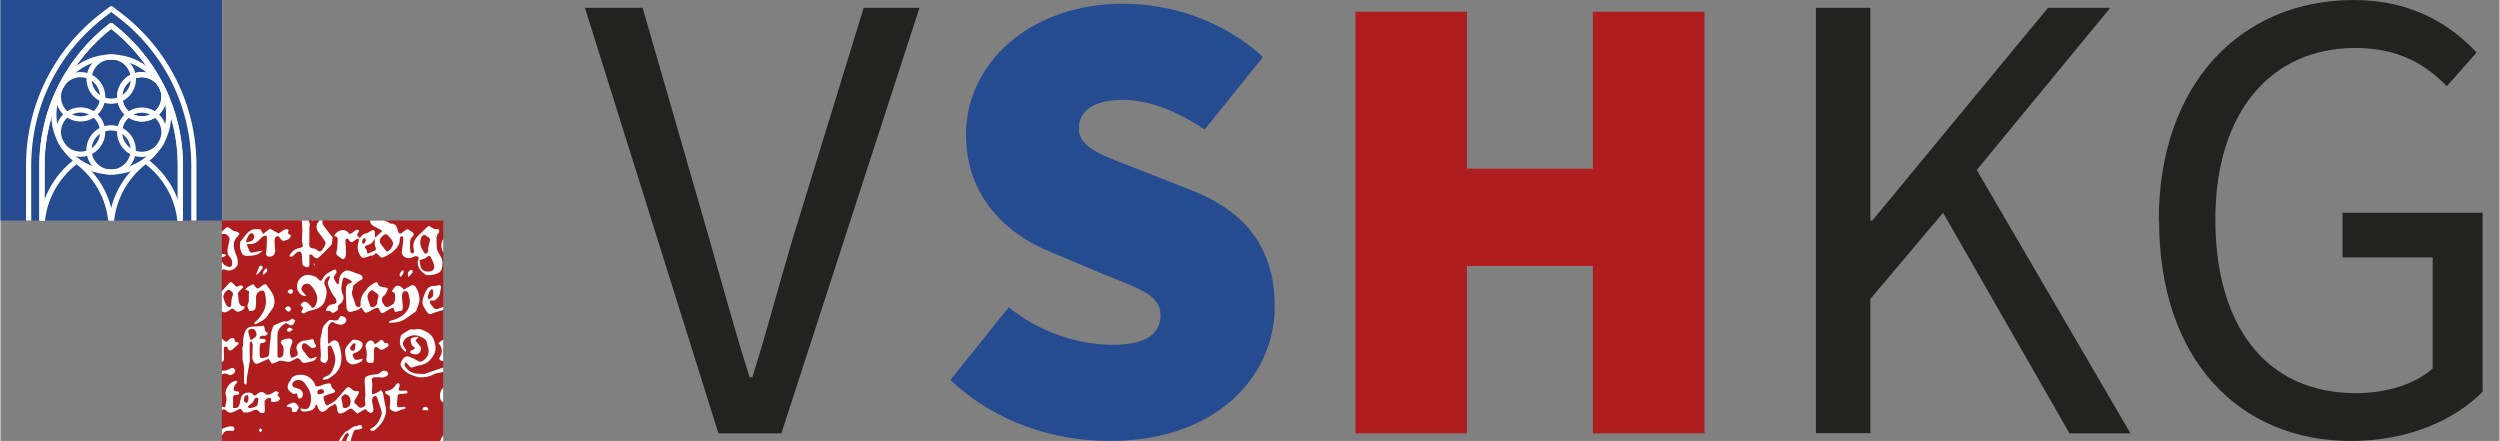 <?xml version="1.0" encoding="UTF-8"?>
<svg id="uuid-8a574245-60ee-435d-9d69-1718792bef87" data-name="Ebene 1" xmlns="http://www.w3.org/2000/svg" width="54.2mm" height="9.56mm" xmlns:xlink="http://www.w3.org/1999/xlink" viewBox="0 0 153.64 27.11">
  <rect x="0" y="0" width="153.64" height="27.11" fill="#808080" stroke="none"/>
  <defs>
    <style>
      .uuid-16386583-494a-43eb-bee0-462b543b30c4 {
        clip-path: url(#uuid-37d5725f-c7dd-4767-a61f-62de6345c46e);
      }

      .uuid-febbdcb9-eeac-41b1-a6f1-8d05b242fc16 {
        fill: none;
        stroke: #fff;
        stroke-linecap: round;
        stroke-linejoin: round;
        stroke-width: .32px;
      }

      .uuid-e233e927-3955-40db-b71f-43a595e5e2e0, .uuid-b73b14f7-2054-4135-bc47-bccf7227b403 {
        fill: #af1d1f;
      }

      .uuid-98c76cc2-2413-4bf2-8ce7-977639c79d3d, .uuid-53f12954-e213-47ec-93bd-16cabc622ba8 {
        fill: #254b90;
      }

      .uuid-ae543a52-0e9a-4ea9-9e07-dc7dc6e7de11 {
        fill: #222221;
      }

      .uuid-ae543a52-0e9a-4ea9-9e07-dc7dc6e7de11, .uuid-53f12954-e213-47ec-93bd-16cabc622ba8, .uuid-b73b14f7-2054-4135-bc47-bccf7227b403, .uuid-c1fe9e0c-65a2-45c6-9504-8525862b9c92 {
        stroke-width: 0px;
      }

      .uuid-c1fe9e0c-65a2-45c6-9504-8525862b9c92 {
        fill: #fff;
      }

      .uuid-aaf91c04-0661-4046-90c6-7b73ec8ad417 {
        clip-path: url(#uuid-f401c1be-18be-450f-8747-c478dae461bf);
      }
    </style>
    <clipPath id="uuid-37d5725f-c7dd-4767-a61f-62de6345c46e">
      <rect class="uuid-53f12954-e213-47ec-93bd-16cabc622ba8" y="-.05" width="13.61" height="13.61"/>
    </clipPath>
    <clipPath id="uuid-f401c1be-18be-450f-8747-c478dae461bf">
      <rect class="uuid-b73b14f7-2054-4135-bc47-bccf7227b403" x="13.61" y="13.56" width="13.61" height="13.61"/>
    </clipPath>
  </defs>
  <g>
    <g>
      <rect class="uuid-98c76cc2-2413-4bf2-8ce7-977639c79d3d" y="-.05" width="13.61" height="13.61"/>
      <g class="uuid-16386583-494a-43eb-bee0-462b543b30c4">
        <g>
          <path class="uuid-febbdcb9-eeac-41b1-a6f1-8d05b242fc16" d="M6.81,1.57c-2.59,1.99-4.26,5.11-4.26,8.62v14.43h8.51v-14.43c0-3.51-1.67-6.64-4.26-8.62Z"/>
          <path class="uuid-febbdcb9-eeac-41b1-a6f1-8d05b242fc16" d="M4.68,9.9c-1.29.96-2.13,2.48-2.13,4.19v7.01h4.26v-7.01c0-1.71-.83-3.22-2.13-4.19Z"/>
          <path class="uuid-febbdcb9-eeac-41b1-a6f1-8d05b242fc16" d="M8.93,9.9c-1.29.96-2.13,2.48-2.13,4.19v7.01h4.26v-7.01c0-1.71-.83-3.22-2.13-4.19Z"/>
          <g>
            <circle class="uuid-febbdcb9-eeac-41b1-a6f1-8d05b242fc16" cx="6.81" cy="7.04" r="3.53"/>
            <g>
              <circle class="uuid-febbdcb9-eeac-41b1-a6f1-8d05b242fc16" cx="8.69" cy="5.95" r="1.36"/>
              <circle class="uuid-febbdcb9-eeac-41b1-a6f1-8d05b242fc16" cx="8.69" cy="8.13" r="1.36"/>
              <circle class="uuid-febbdcb9-eeac-41b1-a6f1-8d05b242fc16" cx="6.8" cy="9.22" r="1.36"/>
              <circle class="uuid-febbdcb9-eeac-41b1-a6f1-8d05b242fc16" cx="4.92" cy="8.12" r="1.36"/>
              <circle class="uuid-febbdcb9-eeac-41b1-a6f1-8d05b242fc16" cx="4.92" cy="5.95" r="1.36"/>
              <circle class="uuid-febbdcb9-eeac-41b1-a6f1-8d05b242fc16" cx="6.81" cy="4.86" r="1.36"/>
              <circle class="uuid-febbdcb9-eeac-41b1-a6f1-8d05b242fc16" cx="8.69" cy="5.95" r="1.36"/>
            </g>
          </g>
        </g>
        <path class="uuid-febbdcb9-eeac-41b1-a6f1-8d05b242fc16" d="M1.73,25.44v-15.25C1.73,6.53,3.4,3.15,6.31.92l.5-.38.5.38c2.91,2.23,4.58,5.61,4.58,9.27v15.25H1.73Z"/>
        <path class="uuid-febbdcb9-eeac-41b1-a6f1-8d05b242fc16" d="M6.81,1.57c-2.59,1.99-4.26,5.11-4.26,8.62v14.43h8.51v-14.43c0-3.51-1.67-6.64-4.26-8.62Z"/>
      </g>
    </g>
    <g>
      <rect class="uuid-e233e927-3955-40db-b71f-43a595e5e2e0" x="13.61" y="13.56" width="13.61" height="13.61"/>
      <g class="uuid-aaf91c04-0661-4046-90c6-7b73ec8ad417">
        <g>
          <path class="uuid-c1fe9e0c-65a2-45c6-9504-8525862b9c92" d="M33.89,18.03c-.06-.01-.13-.02-.19-.04-.12-.03-.19-.09-.21-.22-.02-.11-.06-.21-.1-.31-.03-.07-.06-.13-.16-.13-.08.13-.02.26,0,.38.04.2.02.39,0,.58,0,.07-.04.14-.09.19-.07.06-.13-.01-.19-.06-.02-.01-.04-.02-.07-.04-.14.12-.28.23-.42.36-.12.11-.2.1-.28-.03-.3-.47-.2-1.17.22-1.56.03-.02.06-.05.09-.07.12-.08.19-.05.22.09.05.22.04.43-.07.63-.05.1-.12.17-.23.22-.13.05-.13.09-.07.21,0,0,0,.01.01.02.13.24.13.23.35.09.09-.06.2-.08.25-.19.02-.04.04-.08.04-.12-.02-.2-.02-.4-.07-.59-.04-.17.04-.3.09-.44.01-.04.15-.03.27-.05.02-.15.22-.29.12-.51-.01-.03.01-.07.02-.1,0-.03.03-.07.03-.08-.15-.17.05-.38-.08-.55.08-.06.15-.1.24-.17-.11-.03-.19-.05-.27-.07.02-.12.04-.22.06-.34-.23.05-.15.34-.37.37-.03-.08-.06-.16-.09-.25-.23.06-.25.32-.45.41-.06-.07-.13-.14-.18-.21-.07-.09-.06-.19-.01-.29.13-.3.11-.61.05-.92-.01-.07-.08-.13-.14-.21.05-.12.09-.28.23-.39.09-.07.13-.07.2.02.11.13.15.27.12.44-.05.31-.08.63-.11.94,0,.04.03.11.06.12.03.01.11-.01.13-.04.05-.09.09-.19.1-.28.02-.31.03-.62.02-.94,0-.2.07-.33.21-.48.06.06.11.12.16.18.09-.03.1-.07.05-.16-.1-.17-.1-.17.01-.3-.01-.08-.04-.16-.02-.22.02-.05.1-.09.16-.14q-.24-.07-.18-.29c.12-.01.23-.05.31-.16.04-.06.15-.06.23-.09v.7c-.08-.02-.15-.02-.21.08.08.02.14.04.21.05v.22c-.09,0-.19-.05-.26.05.09.11.18.04.26.03v.26c-.06-.02-.13-.08-.19,0,0,.01,0,.05,0,.05.06.02.11.03.17.04,0,0,.01,0,.02,0v.87c-.09.02-.19.03-.28.05-.07.01-.14.04-.13.12.02.1.11.07.18.05.08-.02.15-.05.22-.08v.22q-.21,0-.28.18c.1-.02.19-.03.28-.05v.22c-.11-.02-.22-.03-.26.11.07.09.17.08.26.06v.22c-.11.01-.22,0-.3.11q.1.06.3.02v.17c-.28.03-.28.04-.31.19.11.06.21,0,.31-.02v.22c-.07,0-.14,0-.21.01-.03,0-.05.06-.06.1,0,.02.04.05.07.06.06,0,.13,0,.19,0v.52c-.07,0-.14.02-.2.03-.06-.06-.12-.11-.17-.16-.02,0-.03.01-.05.02,0,.07-.01.14-.02.2.1.02.19,0,.22.04.07.08.15.04.22.05v.79ZM33.51,14.13c-.17-.12-.17-.13-.09-.27.07-.12,0-.15-.1-.18-.02.03-.04.05-.05.08-.08.34-.08.69-.08,1.03,0,.07.08.14.14.22.08-.13-.02-.21-.02-.29,0-.09.07-.2.04-.28-.05-.15,0-.23.16-.3ZM33.43,14.48c.13.01.2-.01.24-.13-.1,0-.18,0-.24.13ZM32.28,17.8s.05,0,.07,0c.01-.07.06-.14-.08-.21,0,.09,0,.15.01.22Z"/>
          <path class="uuid-c1fe9e0c-65a2-45c6-9504-8525862b9c92" d="M33.89,18.47h-.28s-.03.06-.02.09c0,.07.02.15-.09.15-.07,0-.17-.11-.16-.18,0-.09.02-.17.04-.25.02-.07.1-.1.13-.04.09.21.25.11.39.1v.13Z"/>
          <path class="uuid-c1fe9e0c-65a2-45c6-9504-8525862b9c92" d="M33.89,18.73s-.07,0-.11,0c0,0,0-.02,0-.03.04-.02.08-.03.12-.05v.09Z"/>
          <path class="uuid-c1fe9e0c-65a2-45c6-9504-8525862b9c92" d="M-1.41,13.62c.22-.05.45-.13.66-.09.21.04.42.04.62.04.15,0,.31.03.45-.06.07-.04.12,0,.16.06.04.07,0,.11-.05.15-.04.03-.09.05-.15.09.05.44.27.82.42,1.29.3-.42.5-.84.77-1.27-.1-.02-.16-.02-.22-.04-.04-.01-.11-.04-.11-.07,0-.04.03-.1.07-.12.05-.03.12-.05.18-.06.19-.03.39-.03.58.01.1.02.22.02.32.01.23,0,.46-.02.69-.03.12,0,.24-.03.37-.02.16,0,.33.04.49.04.15,0,.3,0,.45,0,.09,0,.18-.01.26,0,.04,0,.08.06.08.11,0,.02-.05.06-.08.09,0,0-.03,0-.04,0-.07.02-.18.01-.21.06-.04.05,0,.15,0,.23,0,.25-.03.49-.03.74,0,.18.01.36.03.54.01.13.07.19.2.22.04,0,.09,0,.13.01.04.02.07.06.11.09-.04.04-.06.1-.11.11-.05.02-.11,0-.17,0-.48,0-.96,0-1.43,0-.28,0-.57,0-.85,0-.13,0-.26.03-.39.04-.09,0-.18,0-.26,0-.03,0-.07-.07-.07-.11,0-.02.05-.07.09-.07.08-.02.17-.03.26-.03.11,0,.16-.06.16-.16,0-.27,0-.54,0-.81,0-.23,0-.45,0-.68,0-.04,0-.07-.01-.1-.11-.06-.16.02-.22.09-.07.09-.13.19-.21.28-.23.27-.37.59-.52.9-.09.19-.18.38-.28.57-.09.17-.21.18-.35.04-.05-.05-.09-.13-.11-.2-.13-.4-.26-.81-.49-1.18-.08-.12-.12-.27-.18-.4-.1-.22-.22-.26-.4-.1-.21.18-.43.37-.58.61-.09.14-.1.16,0,.28.13.16.26.31.39.46.06.07.11.14.16.2.1.11.19.21.37.2.14-.01.22.06.21.14,0,.09-.09.15-.23.15-.16,0-.32-.01-.48-.02-.15,0-.3-.02-.45-.02-.1,0-.19,0-.22-.14.06-.04.12-.07.19-.12-.03-.22-.18-.37-.29-.53-.04-.05-.15-.06-.16.02-.01.19-.18.27-.25.42,0,.01,0,.03-.01.07.06.02.13.05.2.08-.06.16-.17.23-.3.18-.17-.07-.34-.08-.51-.04-.04.01-.09,0-.13,0-.17-.05-.33,0-.49.02-.09.01-.18,0-.27-.02-.07-.01-.11-.07-.11-.14.01-.14-.04-.25-.11-.37-.04-.06-.05-.14-.08-.2-.01-.03-.05-.06-.08-.06-.03,0-.07.03-.08.06-.07.16-.13.32-.2.5.04.01.1.01.15.04.04.02.06.06.09.09-.03.03-.07.07-.11.09-.02.01-.06,0-.09,0-.19-.03-.39-.04-.57.04-.09-.05-.12-.13-.07-.21.03-.04.11-.08.16-.07.15.02.22-.05.29-.17.09-.15.13-.34.27-.47.03-.02.02-.12,0-.16-.17-.26-.34-.53-.57-.74-.04-.03-.08-.07-.11-.11-.07-.11-.15-.17-.29-.13-.04,0-.08-.03-.14-.06.07-.14.17-.16.28-.13.12.03.22.02.34,0,.14-.02.28,0,.44.02-.02.27.16.45.25.66.03.08.1.09.14.02.07-.13.13-.27.2-.41.03-.07,0-.11-.07-.14-.04-.02-.09-.04-.14-.06,0-.14.09-.16.18-.13.16.05.3.02.44-.05.13-.06.21.03.32.1-.07.11-.17.14-.28.15-.05,0-.12.03-.15.07-.12.19-.23.39-.35.58-.08.13-.05.26.03.36.17.22.35.42.52.63.03.03.06.06.09.09.2.19.45.19.64-.02.14-.15.28-.29.42-.45.12-.14.13-.19.01-.34-.22-.29-.46-.56-.69-.84-.03-.03-.07-.06-.09-.09-.09-.13-.04-.24.12-.24.17,0,.34-.05.51.04.05.03.13,0,.19,0,.04,0,.08.03.13.05-.03.06-.05.1-.06.15-.01.05-.03.11,0,.14.06.15.14.29.22.43.01.02.04.03.08.07.13-.17.26-.33.38-.51.04-.07,0-.13-.07-.15-.04,0-.08,0-.12,0,0-.02,0-.04-.01-.06ZM3.36,13.77c0,.1,0,.18,0,.25,0,.41.03.83.03,1.24,0,.34,0,.34.32.28.01,0,.02-.02.05-.03.02-.14.06-.29.06-.44,0-.36,0-.72-.01-1.09,0-.2-.04-.24-.25-.24-.05,0-.1,0-.19.02ZM2.87,14.67h0c0-.25,0-.51,0-.76,0-.09-.04-.14-.14-.16-.22-.04-.28,0-.27.23,0,.21-.02.41,0,.62.02.15-.02.32,0,.49.01.1,0,.2,0,.3,0,.11.07.19.19.19.12,0,.19-.06.19-.18,0-.25,0-.49,0-.74Z"/>
          <path class="uuid-c1fe9e0c-65a2-45c6-9504-8525862b9c92" d="M20.23,16.95c-.06.05-.12.08-.16.12-.05.06-.12.12-.14.19-.02.08-.04.18,0,.25.18.33.13.66.01.99-.07.21-.23.36-.42.45-.17.08-.37.11-.56.17-.07.02-.15.06-.21.1-.09.06-.17.07-.26-.03.02-.04.04-.09.06-.13.08-.14.08-.14-.05-.24-.02-.02-.04-.04-.06-.05.13-.25.29-.29.48-.12.09.08.16.18.24.28.14-.02.21-.13.25-.24.06-.17.09-.35.04-.53-.06-.23-.2-.42-.35-.6-.18-.21-.5-.14-.58.11-.03.09-.03.17.04.24.08.09.16.19.24.28-.28.05-.49-.19-.55-.43-.09-.38.15-.75.51-.85.12-.03.27,0,.4.03.16.04.31.11.42.26.07.09.16.08.21-.03.14-.32.43-.45.72-.59.04-.02.12,0,.13.02.02.04.02.1.02.15,0,.03-.03.05-.05.07-.04.09-.14.19-.12.26.05.14.11.29.27.42.03-.09.06-.15.06-.22,0-.23.07-.41.27-.56.13-.1.25-.11.38-.07.21.07.42.16.63.23.1.04.16.09.16.21,0,.1-.09.11-.16.15-.14.09-.27.2-.39.3-.03.03-.03.09-.04.14,0,.04,0,.09-.02.13-.09.21-.01.4.07.59.04.1.07.22.1.33.03.1.09.15.21.14.1,0,.12-.07.11-.15-.02-.22.03-.42.13-.61.03-.06.06-.11.1-.16.05-.06.11-.1.15-.16.1-.19.3-.27.46-.39.1-.07.2-.06.22.03.05.19.2.19.33.23.03.01.07,0,.11.01.18.02.21.07.12.24-.06.11-.09.22-.21.29-.11.07-.13.33-.04.43.08.1.13.27.27.25.13-.02.25-.13.38-.2.02-.01.03-.03.04-.05.07-.18.09-.37.05-.56-.01-.07-.12-.11-.19-.18.06-.08.13-.18.2-.26.08-.09.27-.08.36,0,.07.06.13.12.19.17.17-.1.32-.19.47-.26.08-.04.18,0,.25.11.14.21.21.44.23.69.02.27-.12.5-.19.75,0,.03-.04.06-.07.08-.2.14-.4.29-.6.43-.21.14-.44.21-.69.23-.1,0-.21.01-.31.02,0-.02-.01-.03-.02-.05.03-.03.06-.08.09-.08.27-.06.53-.17.75-.33.1-.07.2-.17.27-.28.17-.24.22-.52.15-.81-.02-.08-.04-.17-.06-.25-.03-.09-.08-.15-.19-.15-.11,0-.16.06-.18.15-.01.06-.03.11-.03.17.01.18.04.36.05.54,0,.08,0,.16-.01.24,0,.09-.06.12-.15.12-.05,0-.1,0-.15.03-.15.05-.17.04-.22-.1-.01-.04-.02-.08-.04-.13-.05,0-.1,0-.13.03-.14.08-.29.16-.43.25-.13.08-.22.06-.27-.08-.08-.21-.13-.24-.33-.15-.12.05-.23.13-.34.19-.18.1-.27.08-.37-.1-.03-.05-.07-.1-.11-.17-.17.2-.4.21-.59.27-.19.06-.31-.07-.32-.29-.01-.31-.03-.62-.04-.93,0-.08.01-.16.02-.24.02-.14.07-.25.23-.28.04,0,.08-.05.15-.1-.07-.05-.11-.09-.16-.12-.07-.04-.14-.07-.21-.1-.13-.06-.19-.05-.22.1-.07.3-.15.6.01.91.1.19.01.45-.17.58-.09.06-.16.11-.12.24.02.08-.03.15-.11.2-.07.04-.14.08-.22.13-.06-.05-.12-.12-.19-.14-.07-.02-.15,0-.23,0,.04-.25.19-.4.4-.41.25-.02.32-.16.18-.38-.07-.1-.15-.2-.21-.3-.1-.19-.19-.38-.25-.57-.02-.07.02-.17.05-.24.03-.08.11-.14.04-.28ZM22.82,17.84s-.09.05-.12.09c-.1.1-.16.23-.13.37.04.17.1.34.16.51.01.03.06.07.1.08.13.03.32-.13.33-.27,0-.1.02-.2.05-.29.05-.15.04-.21-.08-.3-.07-.05-.14-.1-.21-.15-.02-.02-.05-.03-.08-.04Z"/>
          <path class="uuid-c1fe9e0c-65a2-45c6-9504-8525862b9c92" d="M22.97,14.66c.16-.15.33-.3.49-.44,0-.02-.01-.05-.03-.06-.16-.08-.31-.17-.47-.25-.21-.1-.3-.32-.18-.52.05-.09.06-.22.21-.24.02.04.04.07.05.11.04.17.05.18.21.22.24.07.5.09.7.25.02.01.04.02.06.02.3-.02.36.21.42.43.06.21.13.23.3.1.06-.04.11-.09.17-.13.09-.06.17-.08.25.01.02.03.06.04.09.06.17.08.22.21.09.33-.15.14-.16.3-.15.47,0,.14,0,.28.02.41,0,.03,0,.08.03.1.03.03.08.05.11.05.03,0,.08-.05.08-.08.01-.05,0-.12-.01-.17-.08-.33.03-.6.26-.83.18-.18.38-.36.56-.54.03-.02.06-.04.1-.08.07.04.13.08.2.12.09.06.18.11.3.09.12-.02.17.06.13.18,0,0,0,.01,0,.02-.24.24-.12.55-.14.83-.02.23.12.45.24.64.16.26.13.53.06.8-.05.18-.24.25-.4.3-.15.05-.31.05-.47.06-.03,0-.08,0-.1-.02-.27-.19-.51-.41-.5-.79,0-.05.02-.11.05-.16.04-.07.01-.13-.04-.17-.04-.03-.11-.04-.16-.03-.1.03-.2.08-.3.11-.2.05-.4-.04-.5-.22-.02-.05-.03-.11-.02-.16.03-.26.06-.52.09-.78,0-.04,0-.09-.02-.12-.04-.08-.14-.07-.17,0-.02.05-.03.11-.03.17,0,.18-.07.33-.17.46-.21.27-.49.45-.79.59-.15.07-.23.03-.34-.11-.04-.05-.1-.09-.17-.14-.08.11-.17.17-.3.17-.1,0-.2.08-.31.1-.22.06-.27.03-.38-.16-.15-.26-.16-.53-.07-.81,0-.03.02-.06.02-.08,0-.03,0-.06-.01-.09-.13-.02-.2.07-.29.13-.16.12-.2.11-.31-.05-.04-.06-.07-.12-.15-.08-.07.03-.08.09-.07.16.02.27.03.53.03.8,0,.07-.03.16-.07.22-.08.1-.13.1-.23.01-.05-.04-.1-.08-.15-.11-.12-.07-.16-.13-.14-.26.01-.09.05-.18.06-.28.01-.18.02-.36.02-.54,0-.14-.14-.13-.21-.18.16-.35.66-.52.93-.12.14,0,.23-.11.33-.19.08-.06.16-.1.28-.01-.04.08-.09.15-.14.26.04.05.09.12.15.19.04-.02.07-.03.08-.05.07-.12.16-.21.32-.23.11-.01.2-.11.31-.16.16-.08.23-.04.24.14,0,.12,0,.23,0,.35-.02.02-.04.04-.05.06-.09.17-.21.29-.41.33-.02,0-.04.01-.06.02-.12.06-.13.12-.03.22.03.03.04.08.06.12.01.05.02.1.03.17.07-.03.12-.05.17-.07.06-.03.13-.06.19-.08.15-.03.19-.11.14-.25-.02-.05-.05-.1-.05-.16,0-.13,0-.26.01-.39ZM25.76,15.98c.02.12.04.21.05.31.03.23.15.38.38.4.28.03.52-.05.47-.36-.02-.1-.05-.19-.09-.28-.03-.07-.07-.14-.1-.21-.05-.12-.11-.16-.21-.07-.14.12-.3.19-.5.21ZM24.15,14.96c-.03-.06-.05-.14-.09-.2-.03-.05-.08-.1-.12-.15-.24-.3-.28-.26-.52-.03-.12.12-.13.29-.03.43.1.14.2.26.3.39.05.06.11.08.17.03.16-.11.24-.28.29-.48ZM26.32,15.35s-.03,0-.04-.01c.04-.17.06-.34.11-.5.04-.11.03-.18-.07-.24-.04-.02-.07-.05-.1-.08-.16-.12-.29-.09-.36.11-.1.26-.06.5.09.73.03.04.05.09.07.13.06.12.14.14.23.04.04-.05.05-.12.08-.19ZM22.48,14.76s-.07-.08-.11-.13c-.04.04-.09.06-.11.11-.02.05-.03.11-.03.16,0,.03.04.08.07.09.03,0,.08-.03.1-.06.03-.05.04-.1.07-.18Z"/>
          <path class="uuid-c1fe9e0c-65a2-45c6-9504-8525862b9c92" d="M14.94,25.35s-.03-.04-.05-.07c-.12-.17-.14-.18-.33-.07-.09.05-.2.1-.3.14-.13.05-.24.02-.34-.07-.17-.15-.17-.15-.38-.02-.22.12-.34.09-.48-.15-.11.04-.22.1-.33.13-.22.06-.44.12-.67-.01-.05-.03-.14-.03-.2-.02-.17.04-.33.09-.5.13-.16.04-.22,0-.27-.16-.02-.05-.03-.1-.02-.15,0-.17.02-.34.03-.51,0-.1.01-.2-.05-.29-.02-.04-.01-.12.01-.15.15-.23.32-.45.48-.67.05-.07.05-.13-.02-.17-.12-.07-.24-.14-.37-.17-.18-.05-.34.05-.34.23,0,.27-.09.53-.01.82.07.24.02.51.04.77.02.27-.09.51-.15.76-.04.16-.09.32-.04.47-.08.07-.12.03-.13-.02-.02-.11-.02-.23-.03-.34,0-.08,0-.16-.02-.23-.05-.16-.12-.32-.19-.49,0,0-.01-.01-.02,0-.19.15-.45.14-.66.26-.1.06-.18.04-.23-.07-.03-.06-.08-.1-.12-.15-.16-.15-.18-.3-.08-.48.04-.08.09-.15.12-.23.12-.25.33-.35.6-.29.08.02.13.06.12.13-.03.16-.07.32-.13.48-.01.04-.08.06-.12.08-.05.02-.11.03-.14.06-.04.04-.07.09-.07.14,0,.03.07.07.12.07.06,0,.13-.01.19-.03.15-.05.3-.11.47-.17.05-.14.1-.3-.01-.46-.02-.03-.01-.1,0-.14.07-.16.07-.32.07-.49,0-.06,0-.12.02-.17.08-.22.17-.43.26-.66.31,0,.61-.09.89-.2.09-.04.17-.03.21.08,0,.01,0,.03.02.04.15.25.18.27.48.29-.04.06-.07.11-.11.14-.12.1-.26.18-.38.29-.09.08-.16.19-.22.29-.02.03-.02.11,0,.14.03.03.09.03.14.03.06,0,.13-.05.19-.05.05,0,.11.05.16.08-.03.05-.05.12-.09.13-.08.04-.18.06-.27.06-.2,0-.24.06-.21.25.03.14.04.29.06.43.01.09.04.17.16.17.13,0,.26-.08.27-.17.02-.14.04-.27.05-.41.02-.39.43-.6.77-.4.09.06.12.13.09.22-.05.19-.15.33-.35.38-.08.02-.16.02-.16.14,0,.11.09.21.2.23.06,0,.12,0,.17,0,.12-.03.24-.06.37-.1,0-.16.01-.34.02-.51,0-.12,0-.23.02-.35.03-.25.05-.5-.03-.75-.01-.04,0-.1.02-.14.02-.05.06-.1.08-.15.12-.24.28-.31.54-.29.07,0,.15-.04.22-.06.07-.03.14-.07.21-.1.1-.04.17.01.22.1.05.09,0,.15-.05.21-.17.15-.24.16-.44.05-.16-.08-.37.03-.39.2-.02.16-.03.32-.03.47,0,.15.03.28.05.43.05.24.1.48.05.73-.03.18-.02.19.21.22.03-.25.15-.49.04-.76-.02-.04-.02-.08-.02-.12.03-.34.28-.66.61-.75.03,0,.08,0,.1.02.02.02.02.07,0,.1-.03.04-.08.07-.1.11-.04.07-.09.15-.1.23-.02.12.04.17.16.19.04,0,.08,0,.11.01.03.02.06.06.07.09,0,.03-.02.08-.04.09-.06.02-.12.04-.19.04-.09,0-.15.03-.15.12,0,.22,0,.45,0,.67.25.04.36-.04.41-.27.05-.21.05-.46.25-.6.05-.04.13-.07.19-.07.14,0,.29-.03.39.13.04.07.14.06.19,0,.2-.19.38-.24.6-.03.04.04.15.03.22.01.09-.03.17-.08.25-.14.14-.09.15-.09.32.03-.03.05-.06.1-.1.16.03.03.07.06.1.09.08.09.08.17-.01.24-.07.06-.34.1-.45.08,0-.01-.02-.02-.02-.04-.02-.07.04-.19-.09-.21-.1-.02-.29.1-.31.2-.01.06,0,.13,0,.19,0,.13.02.26.02.39,0,.05-.05.14-.09.15-.06.02-.14,0-.2-.02-.03,0-.05-.05-.07-.08-.13-.12-.22-.13-.37-.05-.19.1-.33.13-.54.12ZM15.21,24.98c.03.09.08.14.16.11.1-.03.2-.04.29-.08.05-.02.12-.07.14-.13.03-.11.04-.23.05-.34,0-.03-.04-.08-.07-.09-.03-.01-.09,0-.12.03-.03.02-.05.07-.07.11-.05.14-.15.23-.27.3-.04.03-.08.06-.11.09ZM15.21,24.29c-.15,0-.21.04-.23.2-.03.19,0,.24.18.29.1-.18.11-.25.06-.49ZM12.52,24.29s-.07-.06-.11-.06c-.07-.01-.17.12-.17.21,0,.07.04.11.11.1.07,0,.18-.14.18-.26ZM9.59,24.24c-.11.13-.17.24-.11.39.18-.04.22-.14.11-.39Z"/>
          <path class="uuid-c1fe9e0c-65a2-45c6-9504-8525862b9c92" d="M8.49,14.47c-.07.04-.14.09-.21.14-.04.03-.11.08-.11.12,0,.21-.03.42.11.6.03.03.06.07.09.09.15.06.45-.14.45-.3.02-.46.05-.92.03-1.39,0-.18,0-.34.06-.5.11-.25.35-.43.62-.43.07,0,.15,0,.22.02.2.03.23.01.27-.18.02-.12.09-.17.19-.17.05,0,.12.03.15.07.11.12.04.38-.12.44-.06.02-.12.05-.18.07-.1.03-.2.02-.29-.03-.22-.11-.42,0-.45.24-.04.31-.06.62-.08.92,0,.04.03.09.06.12.01.01.07-.02.11-.05.12-.08.23-.16.36-.26.06.03.13.06.2.09.07.03.1.08.14.15.12.2.22.41.27.63.02.07.04.14.03.21-.06.37-.19.7-.49.94-.21.16-.4.33-.6.5-.05.05-.1.09-.19.02.03-.04.05-.09.08-.13.09-.1.19-.2.28-.3.23-.24.32-.54.34-.85.01-.19-.08-.39-.13-.59-.02-.07-.05-.14-.09-.2-.06-.11-.19-.12-.28-.03-.07.08-.11.17-.1.28,0,.23,0,.45,0,.68,0,.13-.03.26-.17.33-.15.07-.21.05-.29-.1-.01-.02-.02-.04-.04-.05,0,0-.01,0-.04-.03-.09.06-.2.12-.28.2-.11.11-.22.12-.37.09-.03-.07-.07-.15-.11-.25-.13.06-.25.12-.37.18-.23.12-.51.01-.6-.23-.04-.11-.09-.21-.14-.32-.12.08-.07.18-.08.26-.01.2-.03.22-.21.27-.22.07-.45.13-.68.03-.05-.02-.14-.02-.19.01-.21.12-.39,0-.59-.06.03-.05.03-.08.05-.09q.16-.14.04-.34s.08-.11.13-.16c.17-.16.41-.11.49.1.04.09.05.18.07.27.04.17.14.23.3.15.07-.03.13-.06.19-.1.07-.04.1-.1.08-.19-.05-.23-.1-.47-.14-.7-.08-.43-.05-.83.22-1.2.1-.13.18-.28.27-.43-.11-.05-.18-.01-.24.06-.1.13-.21.25-.28.39-.13.28-.24.57-.36.86-.06.14-.04.26.1.34.02,0,.02.03.04.07-.04.02-.08.04-.11.04-.12,0-.23-.01-.34-.04-.04,0-.08-.05-.11-.09-.14-.17-.15-.37-.12-.58.04-.29.14-.56.32-.79.07-.09.19-.16.28-.23.11-.09.22-.17.38-.19.25-.04.49-.14.73-.2.1-.02.22,0,.32.03.11.03.12.11.06.3-.42,0-.58.31-.7.63-.11.28-.14.57-.04.87.04.12.04.26.07.38.01.05.04.1.08.2.07-.19.13-.32.17-.47.03-.11.1-.16.19-.22.16-.1.3-.22.45-.33.04-.03.07-.07.12-.09.09-.05.17,0,.2.09q.07.22.29.19c.11-.02.14,0,.19.22ZM7.87,14.77c0-.18-.25-.37-.39-.33-.04.01-.09.05-.12.09-.12.16-.17.35-.11.53.05.17.12.37.34.41.06.01.13,0,.18-.03.03-.02.03-.11,0-.15-.05-.13-.04-.23.03-.35.04-.06.05-.13.06-.18Z"/>
          <path class="uuid-c1fe9e0c-65a2-45c6-9504-8525862b9c92" d="M19.36,23.75c.16,0,.29,0,.42-.08.12-.06.26-.07.39-.1.08-.01.15.03.16.12,0,.11.07.16.14.23.15.12.13.2-.05.25-.14.04-.28.08-.41.13-.16.06-.17.1-.13.26.02.08.05.17.08.25.06.12.13.14.24.06.09-.06.19-.1.28-.16.08-.06.16-.12.22-.2.17-.19.34-.4.51-.59.15-.16.22-.16.38,0,.09.09.17.14.31.12.12-.02.17.05.12.15-.07.14-.15.28-.24.41-.05.08-.04.15.03.21.06.05.11.11.17.17.09.1.17.11.31.05.12-.05.17-.12.14-.26-.03-.15-.03-.29,0-.43.01-.05,0-.12,0-.17-.01-.22-.02-.45-.04-.67-.02-.29.05-.38.36-.44.09-.02.19-.04.28-.04.15,0,.28-.06.39-.17.1-.1.3-.07.39.04.05.06.03.15-.04.21-.13.09-.26.13-.43.1-.12-.02-.26,0-.38,0-.08.01-.15.08-.13.17.06.25.01.5,0,.76,0,.03.01.07.02.11.21-.02.36-.14.55-.26.04.07.1.13.12.2.06.28.09.57.16.85.07.28-.01.53-.13.78-.11.24-.31.42-.5.6-.12.12-.22.11-.33,0,0-.02.01-.05.03-.05.38-.16.54-.49.67-.84.03-.08.02-.19,0-.27-.07-.24-.15-.47-.23-.7-.01-.04-.02-.09-.04-.12-.05-.11-.17-.12-.24-.02-.06.09-.09.2-.06.31.03.12.05.24.07.36.01.1.02.22-.08.28-.11.07-.19-.03-.27-.08-.05-.03-.09-.09-.14-.14-.16.09-.31.18-.49.29-.07-.06-.15-.13-.23-.21-.15-.14-.21-.13-.37,0-.11.08-.23.15-.36.19-.15.05-.24-.03-.27-.18-.03-.13,0-.29-.15-.41-.14.14-.35.16-.47.33,0,.01-.02.02-.03.03-.26.22-.41.18-.55-.13-.02-.05-.04-.11-.06-.19-.04.05-.09.07-.1.11-.04.16-.17.24-.31.28-.12.04-.26.05-.39.05-.11,0-.2-.05-.21-.19.09.01.18.03.26.04.14.01.23-.03.3-.17.09-.19.1-.37.09-.57-.02-.34-.2-.6-.39-.86-.15-.21-.46-.25-.65-.1-.08.06-.12.13-.11.22.01.1.09.14.18.17.15.04.3.07.4.19.1.12.09.33-.02.43-.09.08-.18.06-.22-.05-.02-.04-.02-.08-.03-.13,0-.03-.02-.07-.03-.1-.09.01-.18.06-.24.03-.1-.06-.2-.14-.27-.24-.1-.14-.06-.36.07-.52.02-.02.05-.04.05-.07.09-.26.32-.32.54-.34.24-.02.48.04.67.2.16.13.27.28.33.49ZM21.53,24.66c-.04-.12-.02-.29-.2-.37-.07-.03-.13-.09-.2-.03-.08.07-.2.13-.17.26.04.15.07.29.08.44,0,.11.09.15.21.12.2-.06.27-.16.28-.43ZM19.87,24.16c.04-.11.02-.19-.09-.23-.09-.03-.27.04-.3.13-.01.05,0,.11.03.16.01.02.08.03.11.02.08-.02.16-.05.25-.07Z"/>
          <path class="uuid-c1fe9e0c-65a2-45c6-9504-8525862b9c92" d="M13.7,16.55s-.09.08-.14.12c-.02-.03-.05-.06-.05-.08,0-.19-.13-.24-.28-.27-.2-.05-.36.01-.55.1-.37.18-.43.52-.51.85-.02.06-.02.13-.03.19-.02.14-.02.28.03.42.11.32.05.64-.07.96-.05.14-.19.19-.29.2-.19.02-.38.1-.58.02-.11-.05-.21-.09-.33-.13.04-.09.07-.16.1-.23-.05-.05-.1-.09-.15-.13.16-.21.4-.19.51.05.03.07.05.15.07.23.02.08.07.12.14.1.04-.01.09-.08.1-.12.03-.24.07-.49.07-.73,0-.18-.04-.35-.07-.53,0-.06-.04-.12-.02-.17.12-.33.17-.69.43-.96.02-.02.05-.05.08-.07.2-.08.39-.17.59-.21.17-.03.35-.01.52,0,.13.02.23.01.31-.12.04.06.08.11.1.15.09.14.24.18.38.22.1.03.17-.05.18-.17.02-.17-.02-.33-.14-.44-.16-.16-.16-.35-.13-.55.03-.16.07-.33.11-.49.03-.12-.03-.2-.1-.27-.18-.19-.46-.14-.55.11-.04.1-.03.21-.02.32.02.19.07.37.1.56.02.09.05.14.15.14.07,0,.13.02.2.03,0,.02,0,.03,0,.05-.04.03-.07.07-.11.08-.13.04-.27.06-.4.09-.1.02-.14-.03-.18-.11-.09-.18-.1-.18-.28-.12-.16.05-.32.09-.48.13-.05.01-.11,0-.19,0,0-.09-.01-.16-.01-.23,0-.31,0-.62,0-.94,0-.06-.04-.11-.06-.17-.06.02-.12.04-.17.08-.08.07-.15.16-.24.22-.13.1-.25.06-.31-.09-.03-.07-.03-.16-.16-.16-.04.2-.1.4-.06.61.02.08.03.17.03.26,0,.34-.05.4-.39.45-.14-.11-.19-.25-.16-.42.01-.1.02-.2.04-.3.05-.19.03-.39.01-.58-.02-.16-.04-.17-.19-.15-.03,0-.06.02-.08.02-.02,0-.06-.03-.06-.05,0-.02,0-.06.02-.08.08-.06.17-.1.26-.15.11-.06.19-.01.28.05.04.03.1.03.14.06.13.09.24.06.35-.05.03-.03.07-.05.11-.07.09-.05.16-.04.22.06.11.18.14.18.32.04.06-.05.16-.06.24-.09.11-.05.15.02.22.08.04.04.11.04.16.06.08.03.12.11.07.17-.19.2-.11.44-.13.66,0,.1.02.2.03.3,0,.09.04.14.13.14.11,0,.18-.05.19-.14,0-.12.01-.23,0-.35,0-.1.04-.18.08-.26.12-.22.31-.37.51-.52.07-.05.13-.11.2-.17.13-.12.16-.12.3-.02.06.04.11.1.17.13.08.04.18.05.26.08.05.02.1.04.13.08.04.06,0,.1-.05.15-.09.11-.19.21-.24.35-.09.31,0,.59.12.86.08.17.08.34.1.51,0,.04-.02.1-.05.14-.21.29-.47.36-.8.22-.01,0-.03,0-.06-.02Z"/>
          <path class="uuid-c1fe9e0c-65a2-45c6-9504-8525862b9c92" d="M19.46,21.9c-.05.2-.17.28-.32.32-.12.03-.24.05-.36.08-.15.03-.21.01-.3-.11-.02-.02-.03-.05-.05-.07-.1-.12-.17-.13-.3-.05-.11.06-.23.12-.35.17-.04.02-.1,0-.14,0-.12-.02-.24-.04-.36-.06-.1-.01-.18,0-.26.06-.1.06-.22.08-.34.12-.07-.11-.13-.21-.19-.3-.2.09-.39.16-.56.25-.26.13-.37.02-.44-.26-.02-.06,0-.13,0-.2,0-.21.02-.42.02-.63,0-.08-.05-.16-.07-.23-.02,0-.04,0-.05,0-.03.05-.07.09-.07.14,0,.32,0,.63.01.95,0,.04,0,.07,0,.11-.06.34-.12.68-.18,1.02-.02.09,0,.19-.01.28,0,.05-.02.1-.04.16-.14-.05-.13-.14-.13-.22,0-.24,0-.48.01-.72,0-.15-.02-.3-.07-.45-.05-.14-.02-.3-.03-.45,0-.12,0-.25-.01-.37,0-.02-.01-.05,0-.06.09-.19.04-.39.06-.58.02-.13.05-.27.1-.4.09-.2.23-.32.47-.32.22,0,.44-.03.69-.05.09.12,0,.39.25.43-.05.17-.15.19-.28.18-.18,0-.18,0-.24.18.09,0,.17.02.25.02.08,0,.16.03.14.12,0,.05-.08.09-.13.12-.07.03-.18-.03-.21.07-.03.09-.04.2-.04.3,0,.14,0,.27.01.41,0,.13.04.17.17.15,0,0,.01,0,.02,0,.39-.08.38-.08.4-.49.01-.31.09-.62.09-.93,0-.18.09-.31.12-.47.01-.05.06-.11.1-.13.16-.08.33-.14.5-.21.04-.02.09-.03.13-.02.14.02.25-.02.36-.11.1-.09.15-.07.29.07-.12.33-.23.36-.54.14-.25.07-.54.41-.55.66-.01.27,0,.55,0,.82,0,.15,0,.3,0,.46,0,.07-.03.17.09.19.09.02.23-.07.26-.16.01-.05.01-.1.02-.15.02-.19.03-.37-.12-.53-.09-.1-.05-.22.08-.26.11-.04.24-.07.36-.08.18,0,.28.14.2.3-.13.28-.17.56-.06.87.16.03.27-.05.38-.13.03-.03.04-.09.04-.14,0-.03-.02-.07-.03-.1-.12-.32-.03-.45.25-.63.04-.03.09-.03.14-.03.14-.03.29-.04.42-.08.17-.04.19-.03.22.14,0,.06.05.11.08.16.08.1.07.14-.04.2-.1.05-.19.04-.28-.04-.07-.07-.15-.14-.24-.19-.14-.08-.26-.02-.27.15,0,.1.01.19.09.28.1.11.18.24.28.36.11.13.16.14.32.08.07-.03.15-.05.26-.08ZM15.37,20.91c.4-.19.44-.33.3-.58-.07-.12-.16-.14-.34-.08-.12.04-.1.14-.08.22.03.15.08.29.13.45Z"/>
          <path class="uuid-c1fe9e0c-65a2-45c6-9504-8525862b9c92" d="M4.83,18.71c.02-.09.04-.14.03-.19-.04-.27.05-.48.22-.68.12-.14.25-.28.38-.41.08-.08.18-.07.26-.01.22.16.43.32.63.49.03.02.04.08.04.12,0,.08,0,.16.02.24.01.12-.03.22-.12.31-.15.14-.28.3-.42.44-.05.05-.1.1-.16.15-.03.02-.08.04-.1.03-.16-.09-.37-.09-.47-.28-.09-.16-.16-.15-.27,0-.06.07-.11.15-.17.22-.07.08-.15.07-.24.02-.11-.06-.21-.12-.33-.17-.3-.12-.4-.38-.49-.65-.03-.09-.03-.2-.16-.28-.01.08-.03.14-.03.2,0,.26-.11.46-.29.63-.03.02-.06.05-.09.06-.39.15-.78.22-1.14-.1-.07-.06-.17-.1-.28-.16.15-.08.17-.19.14-.32.15-.07.29-.03.41.02.09.03.12.12.11.22,0,.05-.02.1-.02.15,0,.07.04.12.11.14.22.06.45-.06.53-.27.13-.35.13-.71-.01-1.06,0-.01,0-.03-.02-.04-.16-.17-.3-.35-.48-.5-.15-.12-.39-.04-.46.12-.05.12-.03.18.07.26.14.11.29.22.43.33.06.04.12.1.09.18-.04.09-.08.19-.14.26-.05.06-.18,0-.19-.08,0-.17-.11-.2-.24-.26-.17-.09-.3-.26-.37-.44-.02-.06,0-.15.04-.21.17-.24.34-.48.65-.54.06-.01.12-.03.17,0,.22.1.47.15.63.37.06.08.13.1.23.04.19-.12.37-.25.51-.43.04-.05.09-.09.15-.12.13-.05.19,0,.2.15.01.13.05.25.1.37.02.04.1.07.16.08.08.01.15.03.16.12,0,.09-.02.16-.11.2-.13.05-.26.09-.39.14-.14.05-.16.07-.12.22.07.29.19.54.48.68.11.05.21.15.35.25ZM5.95,18.44c0-.05,0-.1,0-.14-.06-.31-.13-.37-.44-.44-.14-.03-.24.03-.32.13-.09.11-.07.23,0,.32.06.09.16.17.25.23.08.06.18.1.27.14.12.06.21.02.25-.11.01-.05,0-.1.01-.14ZM3.81,17.47c-.04-.11-.07-.22-.11-.34-.11.03-.2.06-.28.09-.03.01-.06.06-.05.08.01.12.04.25.06.37.03,0,.05,0,.06,0,.1-.06.21-.13.32-.2Z"/>
          <path class="uuid-c1fe9e0c-65a2-45c6-9504-8525862b9c92" d="M28.76,23.7c-.09-.02-.17-.04-.25-.06-.18-.06-.37-.07-.55,0-.26.09-.51.19-.64.45-.03.07-.06.14-.08.22,0,.03,0,.09.01.1.13.11.24.26.42.28.11.02.23.02.35.04.27.03.54,0,.8-.06.1-.02.19-.1.29-.15.17-.09.34-.17.49-.27.28-.18.38-.43.31-.75-.02-.11,0-.25-.11-.32-.15-.1-.29-.21-.48-.24-.13-.02-.25-.07-.38-.09-.53-.09-1.06-.13-1.6,0-.19.04-.39.06-.57.11-.11.03-.21.1-.32.14-.08.03-.16.05-.25.07-.11.02-.23.02-.35.03-.06,0-.13,0-.19-.02-.21-.07-.43-.12-.62-.24-.16-.09-.3-.24-.4-.39-.1-.16,0-.34.1-.48.09-.13.23-.2.38-.14.18.06.35.14.51.24.14.09.23.09.37-.01.3-.22.39-.48.28-.84-.01-.03-.03-.07-.03-.1-.01-.32-.23-.45-.5-.55-.25-.1-.49-.06-.71.05-.07.03-.15.1-.19.16-.15.2-.14.31,0,.51.05.07.14.12.05.25-.11-.12-.24-.2-.3-.37-.08-.2-.04-.38,0-.57,0-.05.04-.1.07-.13.15-.11.31-.21.48-.3.04-.03.11-.02.17-.02.06,0,.14.03.19,0,.22-.07.41.02.58.1.22.1.43.24.53.49.12.31.2.63.04.94-.14.25-.32.49-.61.6-.15.06-.31.08-.46.12-.06.01-.11.03-.17.05-.16.07-.2.07-.31-.07-.06-.07-.12-.14-.18-.21-.12.09-.1.19-.05.27.12.18.27.32.5.39.23.07.44.05.67.06.05,0,.11-.03.17-.05.3-.1.6-.21.9-.31.06-.02.12-.05.18-.07.05-.02.1-.03.15-.04.32,0,.64-.03.95,0,.37.03.74.06,1.09.2.19.07.34.21.51.33.03.02.07.06.08.1.07.25.14.5.1.77-.03.19-.12.33-.2.49-.03.06-.09.13-.15.14-.24.07-.44.22-.66.33-.18.09-.4.11-.61.15-.11.02-.23.03-.35.03-.13,0-.27,0-.38-.04-.21-.08-.41-.18-.61-.28-.18-.09-.21-.27-.2-.43,0-.19.07-.39.25-.51.03-.02.06-.05.09-.06.18-.02.3-.15.43-.24.09-.06.18-.09.28-.08.17.01.33.03.5.05.16.02.18.05.21.24Z"/>
          <path class="uuid-c1fe9e0c-65a2-45c6-9504-8525862b9c92" d="M13.32,27.88c.09.03.16.05.23.07.09.02.15-.01.19-.1.06-.13.12-.26.19-.39.1-.2.18-.22.4-.15.16.05.31.13.48.04,0,0,.02,0,.02,0,.21.12.44-.02.65.03.07.02.16,0,.24,0,.05,0,.1-.03.15-.03.13,0,.15.05.11.18-.02.08-.04.17-.05.25-.01.07,0,.14.08.16.06.01.16.01.2-.03.08-.09.15-.2.19-.31.11-.3.37-.41.66-.24.07.04.14.05.2,0,.08-.05.16-.06.24,0,.08.06.16.06.24,0,.08-.05.18-.07.26.01.05.05.05.23,0,.31-.04.07-.14.12-.09.23.05.1.16.08.25.11.02,0,.04,0,.08,0,0-.21.12-.37.22-.55.08-.14.23-.17.38-.12.13.05.21.19.19.33-.02.17-.26.39-.43.39-.18,0-.36,0-.53.08-.08.04-.19.04-.28.02-.16-.03-.21-.19-.12-.33.11-.16.11-.18-.04-.33-.15.08-.23.22-.25.38-.03.21-.13.27-.34.18-.04-.02-.1-.05-.12-.03-.14.08-.29.04-.44.05-.24.02-.49-.02-.73,0-.05,0-.11-.06-.17-.09.05-.08.1-.14.11-.21.02-.06.01-.14-.02-.2-.04-.08-.11-.04-.17-.02-.06.02-.11.04-.16.06-.08.04-.15.04-.23,0-.16-.07-.21-.04-.25.14-.01.05-.02.1-.04.15-.08.21-.09.21-.33.21-.19,0-.37.03-.56.04-.05,0-.11.02-.15,0-.16-.09-.32-.05-.48-.01-.02,0-.04,0-.06.01-.21.02-.29-.1-.19-.28.12-.21.08-.43.11-.67-.03.02-.08.03-.1.06-.09.19-.24.36-.27.58-.01.07-.05.14-.1.19-.03.03-.11.04-.16.02-.04-.01-.08-.07-.08-.11,0-.08.04-.15.06-.23.02-.05.06-.11.06-.16,0-.2,0-.39-.02-.59,0-.02-.03-.04-.07-.08-.06.17-.16.3-.14.46.02.2-.07.37-.15.54-.02.04-.06.09-.1.11-.1.06-.2.12-.3.17-.13.07-.22.03-.31-.11-.09-.14-.08-.24.04-.32.04-.03.09-.07.14-.11-.03-.04-.04-.08-.07-.1-.17-.13-.2-.3-.15-.49.09-.34.27-.61.61-.74.17-.07.35-.12.53-.18.03-.01.07-.01.11-.01.23-.01.27.05.2.27-.06.21-.1.42-.13.64-.01.07.02.15.03.23.04,0,.08,0,.08-.01.18-.33.47-.56.71-.84.03-.03.07-.05.11-.07.1-.04.2-.08.31-.11.08-.02.17-.02.26-.01.09.01.13.09.12.18,0,.08-.08.1-.15.09-.07,0-.13,0-.2,0-.16-.03-.27.05-.35.17-.15.23-.24.48-.26.75,0,.06-.02.13-.04.19-.02.09-.05.18-.08.29ZM12.64,26.23c-.27.04-.47.18-.65.34-.18.15-.21.39-.29.59-.02.04.02.14.06.16.07.05.14,0,.18-.07.02-.04.05-.07.07-.1.07,0,.12.01.19.02.1-.35.26-.65.45-.95ZM14.46,28.01q.25-.37.14-.48l-.61.3c0,.18.01.2.18.18.09-.01.18,0,.29,0ZM17.14,27.5c-.24.16-.28.27-.15.43.15-.03.21-.14.25-.27.02-.08-.02-.14-.1-.16ZM11.72,27.67c.03.05.06.11.1.16.02.02.08.04.12.03.12-.03.2-.24.15-.42-.12.08-.24.15-.37.23ZM16.53,27.92c.13-.08.25-.25.25-.35,0-.03-.02-.07-.04-.09-.02-.01-.06,0-.08,0-.1.05-.17.28-.12.43ZM18.52,27.86c.13.03.21-.03.25-.13.02-.04,0-.11-.03-.15-.01-.02-.1,0-.13.02-.08.06-.12.14-.09.26ZM14.16,27.68c.04-.05.09-.09.08-.11,0-.04-.04-.09-.08-.1-.06-.02-.1.02-.09.08,0,.04.05.07.09.13Z"/>
          <path class="uuid-c1fe9e0c-65a2-45c6-9504-8525862b9c92" d="M6.28,26.88c-.1.13-.18.18-.3.16-.1-.02-.23-.19-.22-.3.02-.13.06-.27.09-.4,0-.04.03-.08.04-.13-.06,0-.1-.01-.14-.01-.08,0-.17,0-.25,0-.05,0-.1-.02-.15-.01-.17.02-.28-.06-.36-.19-.09-.13-.07-.26.02-.38.04-.06.08-.12.12-.19-.29-.21-.34-.49-.26-.82,0,0,0-.01,0-.02.03-.12.47-.64.58-.69.09-.04.16-.01.19.08.04.13.12.15.23.14.04,0,.07,0,.11,0,.13.02.17.1.1.22-.19.32-.23.65-.05.98.1.19.15.37.09.58,0,.02,0,.05.02.1.04-.03.08-.05.1-.07.13-.19.33-.25.54-.28.01,0,.03-.01.04-.01.28.09.56-.03.83,0,.06.01.15,0,.15.08,0,.05-.06.1-.11.14-.02.02-.07.03-.1.03-.27.05-.48.2-.64.41-.17.23-.31.47-.45.72-.11.19-.03.31.18.31.16,0,.32-.02.47-.05.07-.01.15-.04.2.02.06.08.02.15-.02.22-.05.08-.09.17-.13.25-.03.07-.04.13.04.17.09.04.16,0,.2-.07.06-.13.11-.27.17-.4.03-.07.06-.14.09-.21.16.07.19.11.14.22-.02.05-.06.1-.09.15-.03.06-.08.11-.09.17,0,.05.02.14.06.16.07.05.12-.02.15-.08.03-.06.05-.13.08-.19.1,0,.11.07.14.13.03.06.08.12.13.16.03.02.12.03.14,0,.04-.04.06-.11.06-.17,0-.05-.05-.1-.07-.16-.07-.16,0-.31.15-.38.16-.08.33-.05.48.03.13.07.13.17.02.31-.08-.05-.15-.11-.23-.14-.05-.02-.15-.02-.17,0-.03.04-.02.12-.02.18,0,.04.04.08.06.12.08.2-.04.39-.25.4-.24,0-.49.05-.72,0-.21-.05-.4-.09-.61-.03-.03,0-.07,0-.08-.02-.19-.21-.4-.05-.61-.05-.06,0-.13.04-.19.05-.13.03-.21-.05-.2-.18,0-.04.02-.09.04-.12.08-.12.12-.22-.03-.33-.07-.05-.04-.15.06-.15.2-.02.25-.14.26-.31,0-.04.02-.09.04-.12.16-.24.33-.47.48-.72.09-.14.24-.18.36-.27.06-.04.11-.08.07-.16-.04-.07-.1-.06-.17-.04-.16.05-.33.08-.48.16-.33.16-.52.45-.62.8-.02.08.01.14.1.16.04,0,.08,0,.17.02ZM5.31,25.6s-.02.03-.03.04c-.14.09-.16.14-.12.23.05.1.13.14.26.12.05,0,.1,0,.15.01.12.02.17,0,.19-.12,0-.08-.02-.17-.04-.25-.03-.08-.08-.15-.1-.24-.03-.1-.08-.13-.17-.12-.1.02-.16.08-.16.17,0,.05.02.1.03.14ZM5.69,24.7c0-.19-.16-.36-.32-.37-.04,0-.11.03-.12.06-.04.08-.11.19-.08.25.07.14.08.34.26.41.04.02.13,0,.15-.04.05-.11.09-.23.12-.31ZM6.57,27.9c.1,0,.16,0,.22,0,.16,0,.28-.12.28-.27,0-.04-.02-.09-.05-.11-.09-.06-.61,0-.67.08-.04.06-.07.16-.06.24,0,.09.11.08.18.07.05,0,.1,0,.11,0Z"/>
          <path class="uuid-c1fe9e0c-65a2-45c6-9504-8525862b9c92" d="M6.59,23.73c-.11-.08-.12-.17-.11-.28,0-.35,0-.71,0-1.06,0-.13-.02-.25-.03-.42-.09.04-.15.06-.2.1-.07.04-.13.1-.19.14-.14.1-.24.09-.34-.06-.1-.15-.1-.14-.23-.04-.11.08-.23.15-.35.21-.03.02-.1,0-.12-.02-.18-.23-.37-.45-.33-.77,0-.06.03-.13.06-.18.17-.22.34-.43.51-.64.05-.06.11-.12.16-.17.1-.1.22-.08.28.04.1.2.11.21.33.16.07-.01.15-.04.2.04.04.08,0,.15-.07.21-.05.04-.1.08-.15.12-.16.13-.2.3-.1.48.03.06.07.11.11.16.1.12.28.1.35-.04.02-.04.04-.1.04-.15.01-.27,0-.55.04-.82.02-.21.09-.41.14-.61,0-.03.04-.06.04-.1.01-.25.2-.31.4-.35.24-.06.48-.1.72-.15.11-.02.23.06.27.18,0,.03.01.07,0,.11-.02.14.02.24.17.28.02,0,.03.03.05.06-.09.13-.21.2-.36.18-.15-.02-.28-.08-.32-.25-.01-.05-.03-.1-.04-.15,0-.09-.05-.12-.14-.14-.26-.05-.43.09-.45.37,0,.16,0,.33,0,.52.06,0,.12,0,.18-.02.06,0,.12-.04.17-.03.05,0,.11.05.13.09.03.07-.02.13-.09.15-.08.02-.16.02-.24.02-.16.01-.18.03-.18.2,0,.29,0,.58,0,.87,0,.09-.02.16-.1.2-.11.06-.12.15-.12.26,0,.38-.03.77-.04,1.15,0,.04-.01.08-.03.14ZM5,21.43c-.02.18.08.32.21.45.04.04.1.07.14.06.04-.01.08-.08.1-.13.04-.17.06-.34.09-.51.02-.11-.02-.2-.1-.27-.06-.06-.13-.07-.2-.02-.13.11-.25.22-.24.43Z"/>
          <path class="uuid-c1fe9e0c-65a2-45c6-9504-8525862b9c92" d="M19.18,13.6c-.02-.08-.03-.11-.02-.14.08-.28.24-.49.52-.6.02,0,.04-.02.06-.02.18.05.37.11.6.18-.11.1-.17.16-.24.22-.07.06-.14.1-.2.17-.13.14-.14.32-.03.47.14.19.28.38.43.57.03.05.08.08.12.12-.01.12-.02.25-.04.37,0,.05-.03.12-.07.16-.23.24-.47.47-.71.7-.11.11-.2.1-.32,0-.08-.06-.12-.19-.29-.15,0,.05,0,.11,0,.16,0,.16.01.32,0,.48,0,.05-.04.11-.08.13-.09.04-.33-.07-.34-.17-.02-.12-.02-.24-.03-.37,0-.09,0-.17-.02-.26-.03-.15-.15-.2-.28-.11-.08.05-.16.13-.23.2-.07.07-.14.1-.25.04.1-.24.27-.4.52-.48.03-.01.07-.01.11-.02.21-.06.23-.1.17-.31-.01-.05-.03-.1-.03-.15,0-.19.03-.39.03-.58,0-.24-.02-.48-.04-.71-.02-.19-.13-.25-.29-.17-.1.05-.21.07-.37.13.04-.09.05-.13.08-.15.14-.12.29-.24.43-.36.15-.13.17-.12.31.03.08.08.2.13.31.21,0,0,.01.03,0,.05-.05.17-.06.33.02.51.03.07-.02.17-.02.25,0,.27,0,.55,0,.82,0,.01,0,.03,0,.04-.03.23-.02.41.29.42.08,0,.17.08.24.14.1.07.19.04.25-.04.08-.12.16-.24.21-.38.02-.05,0-.13-.04-.18-.12-.18-.23-.35-.37-.51-.17-.21-.19-.46-.03-.67.05-.07.12-.13.15-.21.02-.05,0-.13-.02-.17-.02-.02-.11-.02-.15,0-.06.04-.1.1-.15.15-.05.06-.11.11-.2.2Z"/>
          <path class="uuid-c1fe9e0c-65a2-45c6-9504-8525862b9c92" d="M2.21,19.58c.14.17.25.29.34.42.06.07.11.15.14.24.05.17,0,.24-.16.33-.06.03-.11.06-.17.1-.02.01-.04.04-.08.08.13.04.25.08.36.11.27.09.4.27.41.54.01.39-.22.61-.53.77-.06.03-.12.06-.18.07-.23.03-.47.05-.7.1-.17.04-.34,0-.49-.12-.07-.05-.15-.09-.23-.13-.1-.05-.16-.11-.21-.21-.05-.1-.12-.2-.18-.29-.11-.17-.16-.35-.1-.56.04-.12.04-.25.07-.38.07-.32.39-.62.71-.65.03,0,.06,0,.09,0,.29.1.48-.06.66-.24.08-.08.18-.13.26-.18ZM2.16,21.01c0,.05,0,.11.01.15.08.17-.02.28-.11.39-.11.13-.28.12-.42.15-.12.03-.25-.06-.28-.16-.03-.1,0-.18.13-.27.03-.02.06-.03.11-.06.04.06.07.11.12.16.05.06.16.03.17-.05,0-.05,0-.12-.03-.16-.07-.1-.15-.19-.25-.27-.17-.13-.17-.34-.25-.51-.02-.03.03-.09.04-.14.01-.04.03-.07.04-.11-.15.03-.3.04-.37.17-.1.19-.17.4-.25.6-.02.04,0,.1.02.15.04.15.08.29.13.44.12.31.34.51.68.56.11.01.22,0,.33.01.19.02.34-.07.47-.18.08-.06.11-.14.12-.24.01-.21-.09-.38-.17-.55-.05-.09-.13-.12-.25-.07ZM2.06,20.62c.09,0,.18-.01.2-.12.02-.1-.03-.14-.11-.18-.07-.04-.12-.1-.18-.15-.1-.09-.2-.06-.23.07-.04.16.15.39.32.39Z"/>
          <path class="uuid-c1fe9e0c-65a2-45c6-9504-8525862b9c92" d="M-1.55,20.87c.07-.03.12-.05.2-.07,0-.07,0-.14,0-.22-.01-.17.02-.33.09-.49.01-.03.04-.05.04-.08,0-.35.27-.4.52-.46.21-.05.43-.07.64-.02.07.02.16,0,.23-.03.12-.03.24-.07.35-.12.1-.03.18.01.19.09.02.19.14.25.31.27-.02.13-.09.2-.19.23-.1.03-.21.05-.32.07-.09.01-.15-.05-.19-.13q-.13-.24-.41-.19c-.02.13-.04.26-.05.4,0,.14,0,.29,0,.43,0,.08.04.12.11.13.06,0,.12,0,.17-.02.11-.02.19.02.19.11,0,.1-.08.12-.15.13-.1.02-.2.02-.32.03-.02.29-.05.57-.06.85-.01.19,0,.38-.07.58-.07.17-.07.37-.11.55-.02.07-.01.17-.16.16,0-.06-.02-.12-.02-.18,0-.33.01-.67-.02-1,0-.04,0-.09,0-.13-.06-.21-.05-.43-.03-.65,0-.14-.03-.2-.13-.2-.13,0-.16.07-.16.22,0,.2,0,.41-.03.6-.03.19-.09.38-.13.57-.02.11-.01.22-.02.32-.02.18-.03.36-.05.54,0,.03-.03.06-.07.11-.02-.06-.05-.1-.05-.13-.02-.46-.04-.91-.06-1.37,0-.17,0-.35,0-.52,0-.27,0-.27-.23-.42ZM-.88,20.6c-.01.11,0,.14.1.15.1.01.16-.03.17-.12,0-.04,0-.09,0-.13-.04-.15,0-.28.08-.41.04-.07.08-.16.1-.24.02-.07-.01-.13-.09-.15-.17-.05-.32.06-.33.23-.01.22-.02.45-.03.67Z"/>
          <path class="uuid-c1fe9e0c-65a2-45c6-9504-8525862b9c92" d="M28.77,17.51c.09,0,.15.02.21,0,.08-.01.15-.04.23-.06.13-.02.17.01.24.17-.15.09-.31.13-.49.12-.19,0-.24.05-.18.23.03.11.02.21.01.32-.01.14.03.28.07.42.02.07.09.1.16.07.07-.03.15-.06.22-.09.07-.03.14-.06.23-.09-.08.24-.23.36-.43.37-.02,0-.04,0-.07,0-.37.05-.43.03-.59-.28-.06-.13-.06-.29-.06-.44,0-.14,0-.29.03-.43.07-.3.06-.64.36-.86.11-.08.1-.15-.02-.22-.04-.03-.09-.05-.13-.08-.19-.09-.38,0-.4.21-.03.37-.12.74-.1,1.12.01.27,0,.55-.03.82-.02.16-.1.3-.13.46-.05.28-.09.57-.14.86-.01.07-.03.14-.05.23-.1-.12-.1-.23-.1-.34,0-.14.02-.29.02-.43,0-.07.03-.17,0-.21-.14-.18,0-.42-.15-.61.07-.1.11-.21.05-.35-.02-.04-.02-.1,0-.15.07-.22.05-.41-.14-.57.04-.06.08-.11.11-.17.07-.14.17-.27.21-.42.08-.26.24-.43.46-.55.19-.1.38-.17.54-.32.06-.05.17-.05.25-.07.05.09.07.16.11.22.07.1.16.1.23,0,.05-.06.07-.15.19-.1,0,.02.02.06,0,.08-.08.2-.18.41-.38.51-.2.1-.32.24-.32.47,0,.03-.02.07-.04.15Z"/>
          <path class="uuid-c1fe9e0c-65a2-45c6-9504-8525862b9c92" d="M.7,25.36s-.05-.08-.07-.11c-.06-.08-.12-.1-.23-.07-.15.05-.31.07-.46.1-.15.03-.2,0-.19-.17,0-.19.02-.39.03-.58,0-.08.02-.16-.09-.23-.03.04-.08.07-.09.11-.02.13-.03.27-.04.41,0,.08,0,.16,0,.24,0,.08-.05.13-.12.16-.23.09-.31.03-.31-.21,0-.14,0-.28.01-.41.02-.16-.01-.29-.18-.34.06-.19.16-.3.27-.27.12.03.22.12.34.18.08-.06.17-.14.27-.19.05-.03.12-.02.18,0,.07.02.14.07.21.11.13.07.17.17.06.26-.2.16-.14.38-.17.58,0,.03,0,.06.02.08.09.11.2.03.31.02.08,0,.12-.06.13-.15.03-.44.05-.88.09-1.32.02-.2.05-.4.08-.6.01-.09.07-.13.15-.12.13,0,.22-.04.31-.13.03-.03.08-.05.11-.04.14.03.22-.04.31-.15.14-.16.34-.14.43.05.02.04.02.09.01.12-.06.21-.26.32-.48.25-.03-.01-.07-.02-.1-.04-.1-.05-.16-.02-.25.05-.14.13-.2.26-.21.45,0,.19-.05.37-.07.56,0,.04,0,.11.02.12.04.02.1.03.14,0,.08-.06.17-.08.27-.07.09,0,.13.04.14.13.01.08.04.16.06.25.05.25.1.51-.08.74-.07.09-.16.16-.29.16-.16,0-.33.04-.52.07ZM1.02,25.06c.06.04.13.09.22.01.08-.07.09-.16.07-.26,0-.03-.02-.05-.03-.08-.03-.1-.07-.2-.1-.3-.02-.07-.05-.13-.13-.12-.08.01-.1.08-.09.15,0,.03.02.06.02.08.02.16.03.32.05.52Z"/>
          <path class="uuid-c1fe9e0c-65a2-45c6-9504-8525862b9c92" d="M7.57,17.76c-.21.03-.32.12-.32.27,0,.14,0,.29.01.43,0,.12.04.24,0,.34-.03.11-.11.23-.2.29-.15.1-.33,0-.34-.2-.01-.16,0-.32.01-.48,0-.07.02-.14.02-.22.02-.21.01-.4-.29-.42.11-.16.23-.27.36-.37.08-.06.14-.03.21.04.18.18.24.19.47.08.08-.04.17-.09.25-.14.16-.09.22-.08.34.05.13.13.13.13.29.06.15-.07.3-.14.49-.11.06.09.09.21.21.27.07.03.05.16,0,.21-.2.18-.14.41-.13.63,0,.02,0,.04.01.06.03.26.04.27.29.18.05-.02.1-.05.16-.07.07-.02.14-.03.22-.02-.28.26-.61.42-.98.53-.11-.16-.19-.33-.2-.52,0-.15,0-.3,0-.46,0-.11,0-.22,0-.33-.02-.16-.07-.18-.22-.14-.22.06-.24.08-.23.31.01.22.03.45.04.67,0,.06,0,.13-.02.19-.03.11-.15.19-.24.19-.1,0-.23-.11-.24-.22-.01-.14-.01-.29-.01-.44,0-.22,0-.44.01-.68Z"/>
          <path class="uuid-c1fe9e0c-65a2-45c6-9504-8525862b9c92" d="M14.94,17.65c-.09.09-.18.18-.27.27-.04.04-.09.11-.08.14.08.24-.03.53.22.75.04,0,.12.02.21.03-.02.19-.17.24-.3.3-.09.04-.21.04-.3-.06-.12-.13-.19-.12-.34-.01-.06.05-.13.1-.2.12-.2.06-.38-.08-.44-.31-.02-.06-.04-.13-.07-.24-.09.09-.14.15-.19.21-.05.06-.08.12-.13.17-.14.15-.21.15-.36,0-.19-.19-.26-.45-.34-.69-.01-.04,0-.1.01-.15.01-.12.02-.24.04-.39.12-.07.11-.19.04-.34-.12-.27-.08-.34.19-.43.07-.03.14-.07.22-.1.09-.04.16,0,.18.09.01.08,0,.16,0,.24,0,.18,0,.18.17.26.05.02.12.06.12.1,0,.04-.05.11-.09.13-.15.06-.31.11-.47.16-.05.02-.11.01-.17.01-.06.1,0,.16.05.22.09.12.18.25.26.37.04.06.07.15.17.14.13,0,.24-.08.28-.2.06-.18.11-.36.24-.51.16-.18.32-.37.49-.55.05-.05.11-.05.16,0,.06.04.11.1.16.15.12.13.12.13.27.04q.15-.08.26.08ZM13.69,18.24c.05.21.12.4.24.58,0,.01.02.03.03.03.05,0,.12.04.16.02.04-.02.06-.09.06-.14.02-.1.01-.21.03-.32.02-.1.05-.19.08-.29.03-.11-.04-.18-.12-.23-.06-.05-.13-.11-.22-.05-.15.1-.23.24-.26.41Z"/>
          <path class="uuid-c1fe9e0c-65a2-45c6-9504-8525862b9c92" d="M12.76,21.98c.13-.02.25-.03.36-.07.04-.01.1-.08.1-.12.01-.23.08-.47-.01-.71-.11.02-.21.03-.32.05.07-.35.49-.5.75-.29.07.06.14.14.22.16.11.03.14-.1.22-.15.08-.05.16-.09.28-.05.02.06.04.13.06.2.07.02.14.04.23.07-.01.04-.02.07-.03.09-.12.11-.23.22-.35.32-.15.12-.25.09-.31-.08-.01-.03-.02-.05-.02-.08-.17-.02-.21,0-.21.15,0,.18,0,.36.01.54,0,.1,0,.2-.11.23-.1.03-.23.05-.3-.05-.09-.11-.17-.11-.28-.06-.14.07-.29.12-.44.19-.08.04-.14.03-.19-.04-.04-.04-.06-.1-.1-.17-.1.06-.21.1-.3.16-.12.08-.23.11-.35-.02-.03-.04-.1-.04-.16-.06-.12-.03-.14-.08-.09-.19,0-.01,0-.03.02-.04.18-.22.12-.48.12-.73,0-.1-.04-.18-.13-.23-.04-.02-.08-.04-.15-.09.21-.09.35-.17.5-.22.1-.04.17.02.17.13,0,.12-.03.23-.02.35,0,.16.02.31.02.47,0,.05,0,.1,0,.15,0,.07,0,.14,0,.22.07,0,.12,0,.17,0,.15-.02.19-.06.19-.21,0-.26,0-.52-.01-.78,0-.05,0-.1,0-.15,0-.09.06-.14.16-.13.06,0,.12,0,.17.01.03,0,.07.01.08.03.05.12.15.26.08.38-.1.18-.04.36-.04.53,0,.08.03.15.05.28Z"/>
          <path class="uuid-c1fe9e0c-65a2-45c6-9504-8525862b9c92" d="M21.36,26.59c-.13.07-.21.16-.26.27-.06.15-.2.28-.11.47,0,0,0,.02,0,.02-.16.28-.25.63-.61.74-.12.03-.26.01-.38,0-.05,0-.1-.06-.12-.11-.04-.07-.08-.16,0-.24.07-.06.2-.06.28,0,0,0,.01,0,.02.01.06.06.11.16.21.12.09-.04.17-.12.22-.2.07-.12.14-.26.16-.4.05-.31.27-.51.44-.73.25-.06.39-.35.68-.34.05,0,.09-.04.14-.06.09-.04.16,0,.2.08.04.09-.03.14-.1.16-.07.02-.14.03-.21.03-.09,0-.17.02-.2.11-.08.21-.18.43-.18.66,0,.16.18.24.32.13.1-.08.17-.08.28-.06.05.01.11,0,.17,0,.06,0,.12-.02.17,0,.17.07.32.11.48-.02.02-.02.12,0,.16.04.1.07.2.08.31.03.04-.02.08-.03.13-.03.11,0,.18.08.13.18-.04.09-.1.18-.14.27-.07.14,0,.23.14.22.09,0,.18-.03.3-.05,0-.07,0-.14,0-.21,0-.22.16-.34.29-.46.1-.09.33,0,.43.11.08.09.07.26-.03.38-.11.15-.26.25-.43.33-.04.02-.09.03-.13.02-.22-.05-.43-.04-.64.05-.07.03-.16.03-.19-.04-.03-.06-.03-.14-.03-.2,0-.05.05-.09.07-.13.06-.11.05-.12-.03-.26-.12.05-.2.14-.25.25-.02.04-.03.08-.04.12-.1.23-.1.23-.35.23-.08,0-.16.01-.23.03-.08.02-.16.04-.2-.03-.03-.05-.04-.14-.02-.2.02-.09.07-.17.11-.26.05-.1.03-.18-.07-.25-.13.12-.19.28-.24.43-.09.25-.11.27-.39.28-.13,0-.26.03-.39.03-.15,0-.22-.11-.14-.24.01-.03.04-.04.05-.07.07-.15.15-.27.12-.46-.02-.18,0-.38.13-.54.05-.06.04-.07-.04-.21ZM21.82,27.42c-.08.03-.15.04-.22.07-.05.02-.12.03-.14.07-.04.1-.07.2-.09.31,0,.02.04.06.07.07.09.03.18.02.24-.05.06-.07.11-.15.16-.23.04-.07.05-.15-.02-.23ZM22.75,27.42c-.14,0-.35.3-.28.41.02.03.06.07.1.08.09.02.17,0,.22-.08.04-.06.06-.13.1-.19.07-.13.02-.21-.14-.22ZM24.16,27.68s.05.12.07.12c.04,0,.11-.01.14-.05.05-.06.09-.13.1-.21.01-.04-.01-.12-.05-.14-.04-.02-.12,0-.15.03-.05.07-.08.16-.13.25Z"/>
          <path class="uuid-c1fe9e0c-65a2-45c6-9504-8525862b9c92" d="M29.67,14.06c.07.1.13.19.2.27.06.08.06.14-.01.21-.08.07-.15.15-.24.24-.12.01-.25.02-.32-.15-.01-.03-.1-.07-.14-.05-.04.01-.07.09-.08.13,0,.22,0,.44,0,.65,0,.07.02.15,0,.22-.02.06-.07.13-.12.16-.12.06-.33,0-.42-.11-.06-.07-.11-.06-.19-.03-.23.08-.47.14-.7.22-.11.03-.19-.01-.27-.09-.31-.3-.36-.77-.13-1.08.03-.04.05-.09.08-.13.21-.38.57-.52.97-.36.15.06.25.05.39-.02.14-.08.23-.05.34.07.15.15.2.15.37.02.09-.07.17-.16.28-.16ZM27.59,15.04c-.02.17.17.23.23.36.02.04.09.09.13.1.07,0,.16,0,.23-.03.09-.03.16-.09.24-.14.09-.05.14-.13.14-.23.01-.18.02-.36.03-.53,0-.08-.04-.12-.11-.14-.07-.02-.13,0-.16.08-.03.07-.06.15-.08.22-.03.1-.08.17-.18.19-.15.04-.3.08-.48.13ZM27.81,14.78c.02-.12.05-.22.06-.33,0-.04-.02-.11-.05-.13-.05-.02-.12-.02-.16,0-.12.06-.21.39-.17.55.1-.03.2-.06.31-.1Z"/>
          <path class="uuid-c1fe9e0c-65a2-45c6-9504-8525862b9c92" d="M28.65,27.85c.07-.1.14-.21.2-.32.02-.03,0-.1-.03-.14-.03-.05-.08-.1-.14-.17.08-.05.15-.1.22-.14.11.05.16.12.17.22,0,.03,0,.06,0,.09.03.3-.06.44-.36.54-.06.02-.12.04-.18.07-.14.06-.21.05-.29-.09-.11-.2-.12-.4,0-.6.13-.21.24-.43.37-.63.06-.1.15-.19.22-.29.14-.19.28-.38.43-.57.08-.1.1-.23.02-.33-.02-.03-.09-.06-.13-.05-.18.06-.39.05-.53.22-.01.02-.03.04-.05.04-.32.05-.5.32-.74.48-.12.08-.21.22-.29.35-.14.21-.3.42-.37.66-.05.18-.13.33-.2.5-.05.11-.04.12.05.26.12-.16.33-.25.28-.5,0-.01,0-.03,0-.04.02-.11.14-.23.22-.21.08.02.14.13.1.26-.04.15-.04.31-.16.42-.12.1-.24.2-.37.29-.1.06-.23-.01-.27-.15-.03-.14-.03-.27.03-.41.07-.16.14-.32.18-.49.06-.22.2-.38.35-.54.03-.04.07-.07.09-.12.18-.43.52-.71.9-.94.17-.1.35-.2.54-.27.1-.04.23-.05.34-.04.07,0,.15.05.21.09.08.05.08.13.04.21,0,.02,0,.05.02.09.14-.06.28-.11.39-.19.28-.2.59-.17.9-.15.1,0,.37.29.37.37.02.22-.17.49-.38.56-.03,0-.06,0-.08,0-.01,0-.02-.02-.04-.05.04-.05.08-.11.12-.17.12-.19.07-.37-.16-.41-.16-.03-.34-.03-.49,0-.4.1-.72.33-.98.65-.09.12-.21.22-.32.32,0,0-.02,0-.02.01-.09.16-.19.31-.28.48-.02.03,0,.09,0,.13,0,.05-.02.12-.05.15-.1.07-.16.15-.13.27.04.15.08.2.26.28Z"/>
          <path class="uuid-c1fe9e0c-65a2-45c6-9504-8525862b9c92" d="M16.13,14.39c.17-.13.31-.23.44-.33.18.1.34.19.52.29.07-.04.16-.09.24-.15.04-.03.08-.07.13-.08.07-.02.15-.04.21-.01.08.03.03.11.01.17,0,.02,0,.04,0,.07.06.04.11.08.17.12-.04.26-.25.28-.43.34-.04.01-.11-.03-.15-.06-.03-.02-.04-.06-.06-.09-.05-.07-.1-.16-.2-.14-.11.03-.16.13-.16.23,0,.21.01.42.04.63.03.24-.19.46-.43.39-.09-.03-.13-.09-.13-.18,0-.11.02-.21.03-.32.01-.23.02-.46.02-.69,0-.1-.12-.13-.22-.06-.09.06-.16.14-.24.22-.17.19-.38.28-.63.26-.04,0-.08,0-.15.02.06.16.11.31.18.44.04.08.13.08.21.06.16-.03.31-.06.47-.09.02,0,.05,0,.11-.01-.26.27-.57.3-.88.31-.06,0-.13,0-.19-.01-.06-.02-.13-.04-.16-.09-.14-.22-.19-.47-.14-.73,0-.02,0-.05.02-.06.21-.23.35-.52.63-.68.19-.11.38-.06.57-.06.03,0,.07.07.09.11.03.05.05.11.08.18ZM15.11,14.9c.1-.02.19-.03.27-.06.21-.07.28-.3.15-.47-.02-.03-.09-.05-.13-.03-.13.05-.3.36-.3.56Z"/>
          <path class="uuid-c1fe9e0c-65a2-45c6-9504-8525862b9c92" d="M11.86,20.22c.02.13-.04.21-.13.24-.25.08-.49.1-.73-.05-.11-.07-.2-.16-.26-.28-.08-.17-.33-.18-.43-.02-.04.06-.02.12.03.18.1.12.19.24.28.36.05.07.1.14.14.22.06.11.13.19.27.18.06,0,.12.03.18.05-.02.05-.02.08-.04.08-.15.07-.16.17-.15.33.02.32-.04.47-.32.6-.05.02-.09.05-.13.07-.19.08-.38.13-.59.06-.15-.05-.31-.07-.46-.11-.05-.01-.09-.06-.12-.11-.02-.04-.01-.1-.01-.15,0-.11-.02-.2-.14-.24-.04-.01-.07-.05-.13-.1.06-.02.09-.04.13-.04.16,0,.32,0,.48,0,.19,0,.27.14.21.32-.04.13-.02.19.1.24.17.07.42.02.54-.12.03-.04.06-.11.04-.15-.04-.15-.09-.29-.16-.43-.02-.04-.11-.06-.16-.08-.04,0-.1.01-.17.02.05-.09.09-.15.12-.2-.08-.12-.14-.24-.21-.34-.1-.13-.08-.29-.1-.44-.01-.14.1-.24.2-.31.3-.21.66-.32.99-.47.1-.04.14,0,.16.1.04.17.09.33.15.49.02.04.09.07.14.08.08.01.17,0,.27,0Z"/>
          <path class="uuid-c1fe9e0c-65a2-45c6-9504-8525862b9c92" d="M26.93,21.1c.07-.06.12-.12.19-.16.19-.13.36-.05.38.18.01.17,0,.33.01.5,0,.09,0,.19,0,.28,0,.04.04.11.07.12.05.01.13,0,.16-.03.05-.07.1-.16.11-.25.03-.23.03-.46.05-.69.02-.2.1-.23.28-.14.05.02.09.05.14.07.09.04.18.04.26-.04.05-.04.1-.08.16-.11.14-.07.15-.07.25.06,0,.01.02.02.03.04.13.15.24.16.38,0q.12-.13.33-.17c.05.16.16.27.33.34-.12.17-.26.26-.4.33-.08.04-.17.02-.22-.08,0-.02-.02-.04-.03-.06-.08-.11-.2-.11-.25.02-.04.1-.05.22-.05.34,0,.12.02.25.02.37,0,.09-.04.17-.14.2-.12.04-.17.03-.24-.07-.04-.06-.08-.13-.1-.14-.1.08-.21.15-.31.23-.13.1-.22.1-.34-.02-.12-.11-.13-.12-.27,0-.15.11-.28.13-.44.02-.05-.04-.12-.04-.18-.06-.13-.04-.16-.14-.09-.25.17-.26.15-.55-.08-.82ZM28.37,21.54h0c0,.08,0,.16,0,.24,0,.07.03.12.11.14.09.02.14-.01.18-.08.02-.04.03-.08.04-.12.01-.11.02-.22.02-.32,0-.03-.01-.07-.03-.1-.03-.07-.17-.14-.24-.12-.09.03-.09.1-.09.18,0,.07,0,.13,0,.2Z"/>
          <path class="uuid-c1fe9e0c-65a2-45c6-9504-8525862b9c92" d="M3.4,27.6s-.1.03-.12.07c-.05.07-.09.15-.15.23.12.19.34-.03.49.13-.12.05-.23.11-.35.13-.41.09-.84.03-1.25.04-.06,0-.11-.03-.18-.06.06-.16.11-.22.28-.25.21-.04.38.01.57.04.17.03.19.02.28-.12.1-.17.19-.33.2-.54,0-.31.15-.59.33-.84.03-.04.05-.08.1-.15-.05-.03-.1-.08-.15-.07-.27.03-.53.06-.77.19-.08.05-.18.07-.25.13-.23.15-.38.35-.37.65,0,.11.04.23.15.27.12.05.24.03.34-.08.05-.05.11-.1.17-.13.04-.02.09-.01.16-.02-.08.2-.19.33-.36.38-.24.08-.46.08-.63-.13-.1-.12-.14-.23-.12-.38.03-.25.13-.45.34-.63.33-.29.7-.4,1.12-.4.16,0,.31-.03.47.01.09.02.19,0,.28-.02.16-.03.31-.07.47-.1.05,0,.11,0,.14.02.03.03.05.09.05.13,0,.03-.05.06-.09.08-.06.02-.13.03-.21.05.02.05.02.09.04.11.31.37.12,1.02-.19,1.25-.21.15-.57.17-.77.02.16-.04.33-.07.48-.13.25-.1.37-.31.39-.58.02-.28-.09-.49-.34-.65-.38.39-.59.83-.53,1.37Z"/>
          <path class="uuid-c1fe9e0c-65a2-45c6-9504-8525862b9c92" d="M20.16,21.15c.07-.05.1-.08.13-.11.18-.18.43-.14.51.09.14.43.23.86.1,1.32-.12.41-.41.63-.74.83-.09.06-.22.05-.36.07.04-.13.1-.18.19-.2.23-.06.37-.24.44-.42.12-.29.21-.61.11-.93-.04-.15-.1-.29-.16-.43-.03-.07-.09-.15-.18-.12-.09.03-.09.11-.08.2.02.19.01.38.02.57,0,.14-.1.22-.16.31-.31-.06-.34-.12-.29-.4.01-.09.01-.19,0-.28-.02-.35-.07-.7.03-1.05.05-.16.04-.33.11-.48.08-.17.22-.29.35-.42.03-.03.08-.03.12-.03.04,0,.09.01.13.02.31.03.32.02.47-.27.07.02.16.02.23.06.13.09.16.18.12.27-.06.15-.21.23-.36.21-.14-.02-.27-.03-.39-.13-.06-.05-.14-.04-.2.02-.1.1-.17.21-.17.36,0,.24,0,.48,0,.71,0,.07.02.13.03.23Z"/>
          <path class="uuid-c1fe9e0c-65a2-45c6-9504-8525862b9c92" d="M-1.31,17.66c.06-.04.12-.1.18-.14.06-.04.13-.07.2-.08.07-.01.12.01.14.1.06.18.16.21.32.1.09-.06.19-.12.29-.17.07-.04.14-.03.19.04.04.07,0,.12-.04.17,0,0-.01.03-.06.08.04.02.09.03.12.06.08.09.07.17-.04.22-.12.06-.24.1-.36.15-.09.03-.15,0-.15-.1,0-.08.06-.17-.07-.18-.1-.01-.21.1-.21.21,0,.14,0,.28.01.41,0,.02.01.04.01.06,0,.31.05.42-.38.49-.02-.05-.05-.11-.08-.16-.05-.11-.11-.14-.2-.08-.2.13-.43.16-.65.23-.17.06-.27,0-.33-.16-.01-.03-.03-.07-.04-.1-.09-.2-.14-.4-.02-.6.01-.02.02-.04.02-.06.05-.33.27-.52.55-.64.18-.08.37-.07.51.11.01.01.04.02.08.04ZM-1.21,17.86c-.18-.01-.25.01-.24.1.03.18-.12.25-.2.37-.07.1-.17.14-.31.12-.12-.03-.17.04-.13.16.05.14.13.2.26.17.17-.04.33-.11.49-.17.09-.03.12-.1.12-.19,0-.18,0-.36,0-.56ZM-1.88,18.03s.01-.09,0-.13c-.01-.04-.04-.1-.08-.11-.03,0-.1.03-.11.07-.04.1-.08.22-.1.33-.02.09.07.14.16.11.13-.04.14-.15.13-.26Z"/>
          <path class="uuid-c1fe9e0c-65a2-45c6-9504-8525862b9c92" d="M4.91,24.29c-.11.09-.19.16-.28.21-.17.11-.19.1-.33-.04-.04-.04-.09-.07-.16-.12-.03.09-.08.15-.08.21-.01.12,0,.25,0,.37,0,.17-.03.32-.21.4-.22-.17-.46-.02-.68-.01-.04,0-.08.02-.11.03-.02-.01-.04-.02-.05-.03-.17-.21-.23-.22-.47-.07-.04.03-.09.06-.13.07-.17.07-.28,0-.28-.2,0-.18.01-.36,0-.54,0-.21,0-.21-.22-.22-.04,0-.08-.02-.12-.03.12-.3.51-.4.72-.19.04.04.05.12.05.18,0,.12-.02.23-.03.35-.02.24.06.32.34.31,0-.18.07-.36.02-.55-.03-.14.01-.26.09-.37.06-.08.13-.12.22-.04.06.06.12.06.2.02.07-.04.15-.06.22-.08.19-.05.25-.03.36.14.1.14.2.15.32.03.06-.06.12-.13.19-.18.07-.05.16-.02.16.04,0,.16.12.21.26.32ZM3.63,24.5s0,0,0,0c0-.05,0-.1,0-.15,0-.08-.02-.15-.12-.16-.09,0-.17.05-.18.13-.02.21-.07.41-.01.62.02.08.06.13.15.13.09,0,.12-.06.13-.14.01-.14.03-.29.04-.43Z"/>
          <path class="uuid-c1fe9e0c-65a2-45c6-9504-8525862b9c92" d="M15.29,19.1c-.06-.14-.16-.27-.06-.45.06-.11.03-.27.04-.4,0-.06,0-.11,0-.17.03-.18.03-.18-.15-.25-.02,0-.04-.02-.07-.04.13-.16.3-.24.5-.32.04.05.08.1.11.15.1.14.16.15.3.04.05-.04.1-.09.15-.12.12-.08.2-.09.28.02.14.2.31.4.39.62.09.26.11.56-.07.81-.11.15-.21.31-.32.46-.17.23-.43.34-.67.47-.03.02-.08,0-.11,0,0-.04,0-.09.03-.11.18-.13.31-.31.43-.49.29-.43.31-.89.16-1.37-.03-.09-.1-.09-.18-.08-.24.04-.36.23-.34.52.01.14,0,.29-.01.43-.03.23-.07.27-.3.3-.03,0-.06,0-.09,0-.01,0-.03,0-.05-.01Z"/>
          <path class="uuid-c1fe9e0c-65a2-45c6-9504-8525862b9c92" d="M30.69,15.47c.04-.16.07-.29.1-.45.24-.12.38-.06.51.23-.04.03-.08.07-.13.09-.06.03-.11.07-.08.13.03.05.09.09.15.1.11.02.3-.12.33-.24.06-.19.05-.38.02-.57-.01-.08-.05-.17-.07-.25-.13-.04-.26-.09-.44-.14.18-.09.31-.16.44-.22.24-.11.27-.33.07-.5-.04-.03-.08-.06-.12-.09-.14-.08-.25-.04-.3.12q-.06.21-.15.3c-.22-.31-.12-.69.23-.85.03-.02.06-.04.09-.05.38-.15.56,0,.66.38.05.19.03.4-.09.59-.06.1-.06.19,0,.3.06.12.1.26.12.39.02.13.02.27.02.41,0,.26-.31.58-.57.59-.09,0-.17,0-.26,0-.12,0-.21-.03-.29-.12-.07-.07-.17-.12-.24-.17Z"/>
          <path class="uuid-c1fe9e0c-65a2-45c6-9504-8525862b9c92" d="M31.94,20.74c.09-.12.2-.2.36-.16.05.4.24.78.17,1.21-.07.42-.15.84-.5,1.15-.1.09-.17.23-.34.19-.02,0-.04-.02-.07-.04.03-.04.05-.07.07-.1.09-.1.19-.2.27-.31.13-.16.21-.34.18-.56,0-.05,0-.11.02-.15.11-.26.04-.51-.03-.76-.02-.08-.08-.14-.13-.21-.12.06-.09.14-.09.2,0,.13,0,.26.01.39,0,.07,0,.14-.02.19-.02.05-.08.11-.13.12-.05,0-.14-.03-.16-.08-.04-.1-.06-.22-.06-.33,0-.35,0-.7.04-1.04.02-.27.06-.53.12-.79.04-.18.19-.3.36-.34.11-.03.18-.08.21-.17.03,0,.04-.02.05-.02.17.03.25.1.24.2-.02.13-.17.24-.3.23-.03,0-.05-.02-.08-.03-.13-.03-.2,0-.22.13-.02.21-.1.41-.02.62.03.07,0,.16-.02.23-.01.07-.04.14.05.22Z"/>
          <path class="uuid-c1fe9e0c-65a2-45c6-9504-8525862b9c92" d="M7.65,24.82c0-.24,0-.48,0-.71,0-.18,0-.36.04-.54.02-.09.1-.17.14-.26.05-.1.14-.1.23-.12.16-.04.34-.03.48-.16.05-.05.13-.07.2-.08.14-.03.22.09.17.22-.05.14-.18.2-.34.17-.16-.03-.32-.08-.44.08-.05.07-.09.17-.1.25-.02.13,0,.26,0,.39,0,.12.08.17.2.13.06-.02.12-.06.17-.09.2-.12.36-.05.41.17.04.18.1.36.04.55-.05.16-.1.3-.29.34,0,0-.02,0-.02,0-.14.19-.35.16-.54.18-.15.02-.26-.02-.3-.17-.04-.12-.05-.24-.07-.36,0,0,.01,0,.02,0ZM8.07,25.09c.23.03.34-.04.39-.21.04-.15.01-.3-.03-.45-.03-.09-.1-.12-.19-.09-.09.03-.16.08-.17.18,0,.19,0,.39,0,.58Z"/>
          <path class="uuid-c1fe9e0c-65a2-45c6-9504-8525862b9c92" d="M30.53,17.61c.08-.09.16-.17.23-.25.08-.08.15-.07.23,0,.03.02.04.06.07.08.11.1.19.1.29-.02.05-.05.09-.11.14-.17.1-.11.19-.1.26.03.04.06.08.13.08.2.02.23.04.46.05.69.01.25-.12.42-.3.57-.11.1-.22.21-.31.32-.09.11-.13.11-.23.03-.07-.07-.15-.13-.24-.18-.12-.08-.14-.13-.1-.27.03-.13.08-.25.1-.38.02-.24,0-.48-.26-.66ZM31.42,18.69c.03-.06.06-.1.06-.14,0-.26-.01-.52-.03-.78,0-.1-.11-.14-.19-.07-.05.04-.1.11-.11.18-.02.15-.04.31-.02.45.03.15.09.3.29.36Z"/>
          <path class="uuid-c1fe9e0c-65a2-45c6-9504-8525862b9c92" d="M3.78,21.65c0,.14.01.28,0,.41-.02.22-.07.24-.27.17-.27-.09-.31-.14-.25-.41.05-.23.03-.46.02-.69,0-.08-.04-.11-.1-.15-.14-.1-.14-.14,0-.23.13-.08.26-.16.39-.24.09-.06.14-.04.18.06.03.09.06.18.11.26.06.11.11.12.21.05.07-.04.12-.1.19-.15.05-.04.11-.07.17-.09.1-.04.18,0,.18.11,0,.09,0,.15.08.2.09.06.06.15,0,.2-.12.09-.24.16-.37.23-.13.07-.2.04-.23-.11-.02-.11-.08-.15-.18-.14-.1.01-.12.09-.12.18,0,.11,0,.22,0,.33Z"/>
          <path class="uuid-c1fe9e0c-65a2-45c6-9504-8525862b9c92" d="M8.12,20.6c.2.1.32.33.24.52-.08.19-.09.44-.39.49-.03-.01-.08-.04-.15-.06-.08-.03-.16.04-.13.11.06.13.14.25.2.36.14-.01.27-.03.41-.03.04,0,.08.03.12.05-.03.03-.05.08-.08.09-.24.07-.47.14-.72.14-.1,0-.17-.04-.23-.13-.15-.25-.25-.51-.14-.8.05-.13.13-.24.21-.35.06-.08.14-.15.21-.21.04-.03.08-.06.13-.07.09-.03.19-.06.32-.1ZM7.92,21.09s-.03-.12-.06-.13c-.04,0-.11.01-.14.05-.05.06-.1.13-.12.2-.01.04.02.1.03.16.06-.01.14,0,.17-.05.06-.06.08-.15.12-.23Z"/>
          <path class="uuid-c1fe9e0c-65a2-45c6-9504-8525862b9c92" d="M27.27,18.85c.03.15-.03.2-.12.23-.19.06-.39.1-.57.18-.19.09-.26.06-.4-.13-.08-.11-.14-.24-.2-.36-.03-.06-.03-.13-.03-.19,0-.29.14-.55.27-.79.08-.14.24-.2.39-.21.1,0,.19,0,.29-.04.13-.04.21.03.18.17-.02.11-.06.22-.07.34-.02.2-.18.3-.32.42-.03.02-.09,0-.14,0-.05,0-.13,0-.15.04-.02.04,0,.11.03.16.05.09.12.16.19.24.08.1.17.12.29.07.11-.04.23-.08.36-.13ZM26.34,18.42c.1-.09.24-.15.25-.23.02-.13.05-.29-.04-.41-.02,0-.04,0-.05,0-.16.12-.19.31-.24.49,0,.03.04.08.09.16Z"/>
          <path class="uuid-c1fe9e0c-65a2-45c6-9504-8525862b9c92" d="M.66,17.42s.08,0,.12.02c.23.14.43.31.57.55.08.15.04.29-.04.41-.13.19-.27.37-.42.55-.08.1-.21.12-.31.06-.16-.1-.31-.21-.45-.33-.09-.08-.09-.22-.05-.33.07-.19.16-.37.25-.55.02-.04.06-.08.1-.11.07-.08.14-.15.25-.26ZM1.01,18.24s-.06-.08-.1-.12c-.09-.07-.18-.14-.27-.21-.09-.07-.13-.07-.19.02-.03.05-.06.1-.09.15-.05.1-.04.18.06.24.08.05.15.12.22.17.07.05.12.14.22.1.12-.05.11-.16.13-.25,0-.02,0-.04.01-.1Z"/>
          <path class="uuid-c1fe9e0c-65a2-45c6-9504-8525862b9c92" d="M24.93,25.09c-.06.03-.11.06-.17.07-.12.02-.23.06-.34.12-.13.08-.28,0-.41-.07-.11-.07-.08-.18-.06-.29.02-.16.01-.32,0-.47,0-.08-.05-.15-.14-.18-.05-.01-.1-.04-.13-.07-.02-.03-.03-.08-.03-.11,0-.03.05-.06.07-.06.28-.01.46-.18.61-.39.04-.06.11-.12.18-.06.03.03.02.11.03.17,0,.01-.02.02-.02.04-.02.07-.04.13-.05.2.07.02.15.04.22.04.08,0,.17-.03.25-.02.04,0,.07.07.1.11-.04.03-.07.07-.11.07-.11.02-.23.03-.35.03-.08,0-.15.03-.16.12-.02.18-.04.36-.05.54,0,.13.05.16.18.16.08,0,.16-.02.24-.03.04,0,.08.02.11.03,0,.02,0,.04,0,.06Z"/>
          <path class="uuid-c1fe9e0c-65a2-45c6-9504-8525862b9c92" d="M23.01,21.17c.08-.05.14-.09.21-.13.03-.03.06-.06.09-.09.11-.09.17-.08.24.04.02.03.04.06.06.1.07,0,.13,0,.2.01.07.1.06.18-.04.24-.07.04-.14.08-.21.12-.11.07-.2.06-.29-.03-.02-.02-.04-.04-.07-.06-.11-.07-.2-.04-.23.09-.01.05-.01.11-.01.17,0,.15,0,.29,0,.44,0,.08-.03.15-.04.22-.36.06-.46,0-.41-.33.03-.2.01-.39-.05-.58-.04-.13,0-.22.08-.32.17-.2.35-.18.48.1Z"/>
          <path class="uuid-c1fe9e0c-65a2-45c6-9504-8525862b9c92" d="M21.65,21.77c.01.06.02.15.06.23.04.1.14.14.25.12.09-.02.18-.04.31-.07-.03.09-.04.15-.07.16-.18.11-.37.2-.59.19-.11,0-.32-.16-.35-.29-.04-.18-.07-.36-.08-.54,0-.09.05-.18.1-.26.1-.13.21-.26.33-.38.11-.11.55,0,.62.14.08.15,0,.34-.16.48-.11.09-.25.13-.43.22ZM21.49,21.37c.01.12.07.2.16.2.1,0,.13-.06.14-.15,0-.07.03-.14.04-.21,0-.03-.01-.08-.03-.09-.03-.01-.1-.02-.12,0-.07.08-.13.17-.19.25Z"/>
          <path class="uuid-c1fe9e0c-65a2-45c6-9504-8525862b9c92" d="M31.36,21.65c-.05.07-.08.15-.14.2-.21.14-.42.29-.67.33-.04,0-.12-.01-.13-.04-.08-.19-.25-.33-.28-.56-.04-.32.09-.59.37-.73.12-.06.24-.13.37-.19.05-.03.12-.03.21-.05-.02.07-.02.11-.03.15-.03.09-.03.17.05.24.07.06.11.12.03.2-.1.1-.21.12-.29.05-.05-.04-.08-.1-.13-.15-.1-.12-.21-.11-.29.04-.09.18-.06.32.08.47.05.05.09.09.14.14.12.12.21.14.36.06.06-.03.11-.07.17-.1.05-.03.1-.05.15-.07.01.01.02.02.03.03Z"/>
          <path class="uuid-c1fe9e0c-65a2-45c6-9504-8525862b9c92" d="M25.51,20.93c.11.14.21.25.3.37.11.16,0,.4-.17.47-.14.05-.35,0-.46-.1.01-.18.23-.13.3-.26-.02-.03-.03-.07-.06-.08-.15-.08-.17-.22-.2-.37-.02-.11.02-.17.12-.2.11-.03.22-.04.33-.06,0,.01.01.03.02.04-.06.06-.12.12-.17.18Z"/>
          <path class="uuid-c1fe9e0c-65a2-45c6-9504-8525862b9c92" d="M30.18,27.2c.06.07.11.11.14.16.03.06.06.13.05.2,0,.04-.05.09-.09.1-.02,0-.07-.03-.1-.06-.06-.04-.11-.08-.17-.12-.04-.03-.08-.05-.13-.09.03-.07.06-.14.1-.23-.09-.03-.16-.05-.24-.07.08-.21.11-.23.3-.21.08,0,.16,0,.23,0,.05,0,.12.02.14.06.03.06,0,.12-.07.16-.04.02-.09.05-.17.09Z"/>
          <path class="uuid-c1fe9e0c-65a2-45c6-9504-8525862b9c92" d="M17.91,25.31q.07-.28-.2-.29s-.06,0-.1-.02c0-.03,0-.07,0-.08.11-.06.23-.13.35-.16.16-.04.29.08.39.32-.11.06-.08.26-.25.26-.07,0-.13-.03-.2-.04Z"/>
          <path class="uuid-c1fe9e0c-65a2-45c6-9504-8525862b9c92" d="M8.7,22.56c-.01-.07-.04-.14-.03-.21,0-.13.03-.26.04-.39.02-.14.09-.23.17-.21.08.02.12.12.09.25-.03.15-.07.29-.12.44-.01.05-.05.09-.08.13-.02,0-.04-.01-.06-.02Z"/>
          <path class="uuid-c1fe9e0c-65a2-45c6-9504-8525862b9c92" d="M32.72,22.71c-.02-.06-.06-.12-.05-.15.04-.11.04-.2,0-.31-.01-.03.06-.11.1-.14.06-.03.11,0,.13.07.02.04.03.08.05.12.06.16.05.23-.1.33-.03.02-.07.04-.14.08Z"/>
          <path class="uuid-c1fe9e0c-65a2-45c6-9504-8525862b9c92" d="M5.87,16.79c.08-.18.19-.27.31-.36.07-.05.15,0,.18.11.03.1,0,.19-.1.2-.11.02-.23.03-.39.05Z"/>
          <path class="uuid-c1fe9e0c-65a2-45c6-9504-8525862b9c92" d="M5.27,16.82c.12-.15.22-.28.33-.4.03-.03.12,0,.17,0,.01,0,.02.11,0,.13-.14.1-.23.28-.5.26Z"/>
          <path class="uuid-c1fe9e0c-65a2-45c6-9504-8525862b9c92" d="M12.35,19.69c0,.23-.14.36-.23.51-.02.02-.09.01-.18.02.15-.2.05-.51.41-.53Z"/>
          <path class="uuid-c1fe9e0c-65a2-45c6-9504-8525862b9c92" d="M10.7,26.7c-.06,0-.1.02-.12,0-.12-.07-.23-.14-.34-.23-.03-.02-.06-.1-.05-.12.02-.03.08-.06.12-.06.04,0,.1.02.13.06.08.1.16.22.25.35Z"/>
          <path class="uuid-c1fe9e0c-65a2-45c6-9504-8525862b9c92" d="M15.72,16.86c.06-.15.12-.29.18-.44.03-.07.08-.11.15-.08.09.04.08.13.04.19-.06.09-.14.17-.21.25-.04.04-.08.07-.13.11-.01-.01-.02-.02-.04-.03Z"/>
          <path class="uuid-c1fe9e0c-65a2-45c6-9504-8525862b9c92" d="M29.9,17.74c.05-.05.11-.11.16-.16.06-.05.12-.05.17,0,.06.05.09.12.05.19-.03.04-.1.09-.15.09-.07,0-.14-.04-.22-.06,0-.02,0-.04-.01-.06Z"/>
          <path class="uuid-c1fe9e0c-65a2-45c6-9504-8525862b9c92" d="M12.47,20.22c.04-.31.09-.37.28-.38.04.22-.05.36-.28.38Z"/>
          <path class="uuid-c1fe9e0c-65a2-45c6-9504-8525862b9c92" d="M17.48,18.95c.16-.14.25-.15.34-.03.06.08.05.15-.03.21-.1.07-.19.01-.3-.17Z"/>
          <path class="uuid-c1fe9e0c-65a2-45c6-9504-8525862b9c92" d="M30,18.77c0,.09-.08.17-.16.16-.08,0-.17-.09-.17-.17,0-.09.08-.17.17-.16.09,0,.16.08.16.17Z"/>
          <path class="uuid-c1fe9e0c-65a2-45c6-9504-8525862b9c92" d="M25.08,17.04c-.04-.15-.07-.28.05-.38.05-.04.1-.1.17-.05.07.06.05.13,0,.19-.07.08-.14.16-.22.24Z"/>
          <path class="uuid-c1fe9e0c-65a2-45c6-9504-8525862b9c92" d="M10.07,19.02c.01-.19.06-.26.19-.27.08,0,.14.03.17.11.03.09-.03.15-.11.16-.08.01-.17,0-.25,0Z"/>
          <path class="uuid-c1fe9e0c-65a2-45c6-9504-8525862b9c92" d="M24.61,17.04c-.03-.06-.07-.09-.08-.14,0-.08.12-.24.21-.3q.13.14-.14.44Z"/>
          <path class="uuid-c1fe9e0c-65a2-45c6-9504-8525862b9c92" d="M10.36,17.88c-.17,0-.31-.06-.29-.13.02-.09.1-.12.17-.13.09-.01.21.08.19.16,0,.05-.06.08-.07.11Z"/>
          <path class="uuid-c1fe9e0c-65a2-45c6-9504-8525862b9c92" d="M17.86,18.06c-.1,0-.21-.08-.2-.14.02-.1.11-.11.18-.13.08-.02.13.04.14.13,0,.09-.06.12-.12.14Z"/>
          <path class="uuid-c1fe9e0c-65a2-45c6-9504-8525862b9c92" d="M17.98,20.26c-.09.06-.14.11-.2.13-.05.01-.11,0-.15-.03-.02-.02-.03-.1,0-.13.03-.04.1-.09.15-.09.05,0,.1.06.2.11Z"/>
          <path class="uuid-c1fe9e0c-65a2-45c6-9504-8525862b9c92" d="M6.07,23.57c.12.12.21.25.39.29.06.01.06.03.07.19-.27-.06-.33-.31-.46-.48Z"/>
          <path class="uuid-c1fe9e0c-65a2-45c6-9504-8525862b9c92" d="M16.15,16.9c-.03-.19.05-.33.22-.41.07.15.03.23-.22.41Z"/>
          <path class="uuid-c1fe9e0c-65a2-45c6-9504-8525862b9c92" d="M25.95,25.22c0-.15.05-.21.16-.21.11,0,.18.06.2.21h-.36Z"/>
          <path class="uuid-c1fe9e0c-65a2-45c6-9504-8525862b9c92" d="M6.72,25.44c-.04-.1,0-.16.07-.18.05-.01.11,0,.16.03.02,0,.03.08.02.09-.04.03-.09.06-.14.07-.04,0-.08-.01-.12-.02Z"/>
          <path class="uuid-c1fe9e0c-65a2-45c6-9504-8525862b9c92" d="M5.13,26.95c-.07-.09-.12-.13-.14-.19,0-.02.05-.09.09-.09.06,0,.14.02.14.1,0,.05-.04.09-.08.18Z"/>
          <path class="uuid-c1fe9e0c-65a2-45c6-9504-8525862b9c92" d="M15.97,26.32c.05.05.11.09.11.12,0,.05-.05.08-.08.13-.04-.03-.11-.06-.12-.09,0-.04.05-.09.09-.15Z"/>
          <path class="uuid-c1fe9e0c-65a2-45c6-9504-8525862b9c92" d="M33.62,18.97h-.25q.08-.13.25,0Z"/>
          <path class="uuid-c1fe9e0c-65a2-45c6-9504-8525862b9c92" d="M29.67,17.35c.05-.05.09-.09.12-.1.03,0,.07.04.1.07-.03.03-.06.07-.1.09-.03,0-.07-.03-.13-.06Z"/>
          <path class="uuid-c1fe9e0c-65a2-45c6-9504-8525862b9c92" d="M19.27,16.32s-.02-.08-.02-.11c.02,0,.03,0,.05,0,0,.04.01.08.02.11-.02,0-.03,0-.05,0Z"/>
          <path class="uuid-c1fe9e0c-65a2-45c6-9504-8525862b9c92" d="M13.22,19.53s-.06-.05-.07-.08c0,0,.03-.04.04-.05.02.02.05.04.07.07,0,0-.02.03-.04.06Z"/>
          <path class="uuid-c1fe9e0c-65a2-45c6-9504-8525862b9c92" d="M33.52,19.58h.26c-.11.07-.18.08-.26.05v-.05Z"/>
        </g>
      </g>
    </g>
  </g>
  <g>
    <path class="uuid-ae543a52-0e9a-4ea9-9e07-dc7dc6e7de11" d="M35.93.48h3.55l4.07,14.11c.88,3.07,1.55,5.58,2.51,8.61h.16c.96-3.03,1.59-5.54,2.51-8.61L53.07.48h3.43l-8.49,26.16h-3.87L35.93.48Z"/>
    <path class="uuid-53f12954-e213-47ec-93bd-16cabc622ba8" d="M58.4,23.36l3.59-4.47c1.83,1.52,4.31,2.31,6.38,2.31s2.95-.68,2.95-1.83c0-1.24-1.32-1.63-3.51-2.51l-3.23-1.36c-2.79-1.12-5.22-3.47-5.22-7.22,0-4.43,3.99-8.05,9.65-8.05,3.11,0,6.26,1.12,8.61,3.27l-3.59,4.47c-1.75-1.2-3.51-1.83-5.02-1.83-1.67,0-2.71.6-2.71,1.75,0,1.24,1.48,1.67,3.83,2.59l3.15,1.24c3.23,1.28,5.06,3.51,5.06,7.1,0,4.39-3.67,8.29-10.13,8.29-3.43,0-7.02-1.12-9.81-3.75Z"/>
    <path class="uuid-b73b14f7-2054-4135-bc47-bccf7227b403" d="M83.3.72h6.86v9.65h7.74V.72h6.86v25.92h-6.86v-10.29h-7.74v10.29h-6.86V.72Z"/>
    <path class="uuid-ae543a52-0e9a-4ea9-9e07-dc7dc6e7de11" d="M111.61.48h3.35v13.08h.12L125.88.48h3.83l-8.21,9.97,9.45,16.19h-3.75l-7.77-13.56-4.47,5.3v8.25h-3.35V.48Z"/>
    <path class="uuid-ae543a52-0e9a-4ea9-9e07-dc7dc6e7de11" d="M132.69,13.56c0-8.41,5.06-13.56,12-13.56,3.63,0,6.02,1.59,7.54,3.23l-1.83,2.07c-1.32-1.36-2.99-2.35-5.62-2.35-5.26,0-8.61,4.03-8.61,10.53s3.07,10.69,8.65,10.69c1.87,0,3.67-.56,4.71-1.52v-6.82h-5.54v-2.75h8.61v11c-1.71,1.75-4.58,3.03-8.09,3.03-6.9,0-11.8-5.02-11.8-13.56Z"/>
  </g>
</svg>